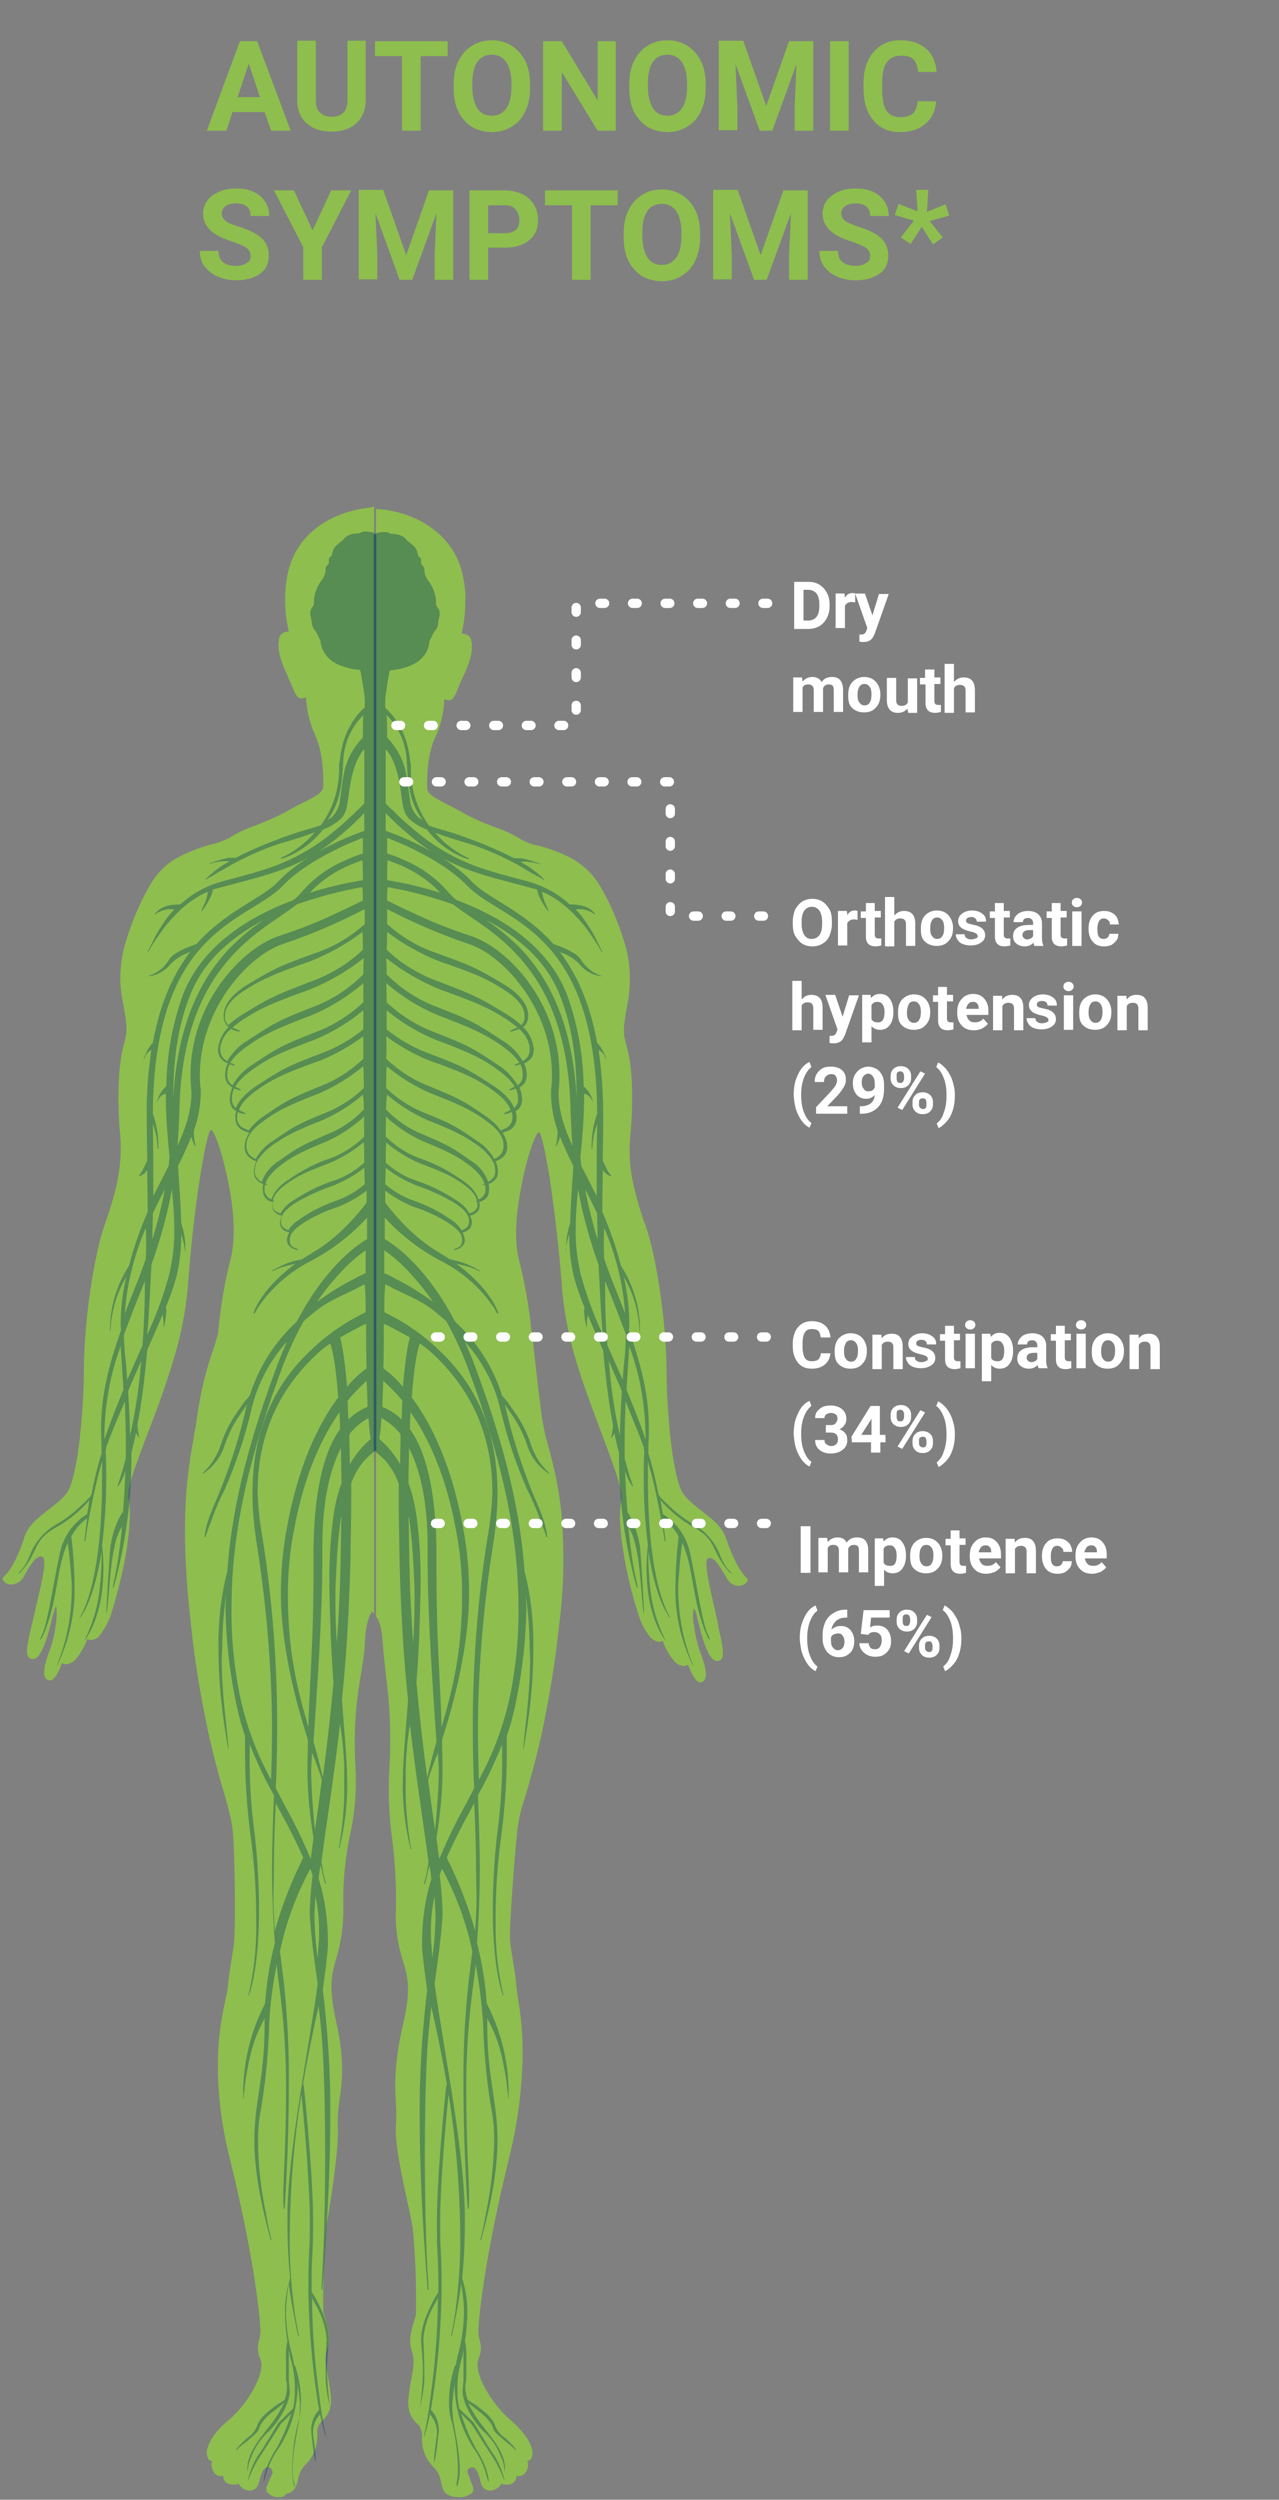 <svg xmlns="http://www.w3.org/2000/svg" xmlns:xlink="http://www.w3.org/1999/xlink" version="1.1" id="Layer_1" x="0px" y="0px" viewBox="0 0 274.6 536.3" style="enable-background:new 0 0 274.6 536.3;" xml:space="preserve">
<rect x="0" y="0" width="274.6" height="536.3" fill="#808080" stroke="none"/>
<style type="text/css">
	.st0{enable-background:new    ;}
	.st1{fill:#8EBE4E;}
	.st2{fill:#FFFFFF;}
	.st3{opacity:0.392;fill:#03415C;enable-background:new    ;}
	.st4{fill:none;stroke:#FFFFFF;stroke-width:2;stroke-linecap:round;stroke-dasharray:1,6;}
</style>
<g id="Group_2727" transform="translate(-30.491 -4799.563)">
	<g class="st0">
		<path class="st1" d="M87.3,4823.6h-6.9l-1.3,4h-4.2l7.1-19.2h3.7l7.2,19.2h-4.2L87.3,4823.6z M81.5,4820.4h4.8l-2.4-7.2    L81.5,4820.4z"/>
		<path class="st1" d="M109,4808.4v12.6c0,2.1-0.7,3.8-2,5c-1.3,1.2-3.1,1.8-5.4,1.8c-2.2,0-4-0.6-5.3-1.8c-1.3-1.2-2-2.8-2-4.9    v-12.8h4v12.7c0,1.3,0.3,2.2,0.9,2.7c0.6,0.6,1.4,0.9,2.5,0.9c2.2,0,3.4-1.2,3.4-3.5v-12.8H109z"/>
		<path class="st1" d="M126.7,4811.6h-5.9v16h-4v-16H111v-3.2h15.6V4811.6z"/>
		<path class="st1" d="M144.3,4818.4c0,1.9-0.3,3.5-1,5s-1.6,2.5-2.9,3.3c-1.2,0.8-2.7,1.2-4.3,1.2c-1.6,0-3-0.4-4.3-1.1    c-1.2-0.8-2.2-1.9-2.9-3.3c-0.7-1.4-1-3.1-1-4.9v-0.9c0-1.9,0.3-3.6,1-5c0.7-1.4,1.6-2.5,2.9-3.3c1.2-0.8,2.7-1.2,4.3-1.2    s3,0.4,4.3,1.2c1.2,0.8,2.2,1.9,2.9,3.3c0.7,1.4,1,3.1,1,5V4818.4z M140.3,4817.5c0-2-0.4-3.5-1.1-4.6c-0.7-1-1.7-1.6-3.1-1.6    c-1.3,0-2.4,0.5-3.1,1.5c-0.7,1-1.1,2.5-1.1,4.5v0.9c0,2,0.4,3.5,1.1,4.6c0.7,1.1,1.8,1.6,3.1,1.6c1.3,0,2.3-0.5,3.1-1.6    c0.7-1,1.1-2.6,1.1-4.6V4817.5z"/>
		<path class="st1" d="M162.8,4827.6h-4l-7.7-12.6v12.6h-4v-19.2h4l7.7,12.7v-12.7h3.9V4827.6z"/>
		<path class="st1" d="M182,4818.4c0,1.9-0.3,3.5-1,5s-1.6,2.5-2.9,3.3c-1.2,0.8-2.7,1.2-4.3,1.2c-1.6,0-3-0.4-4.3-1.1    c-1.2-0.8-2.2-1.9-2.9-3.3c-0.7-1.4-1-3.1-1-4.9v-0.9c0-1.9,0.3-3.6,1-5c0.7-1.4,1.6-2.5,2.9-3.3c1.2-0.8,2.7-1.2,4.3-1.2    s3,0.4,4.3,1.2c1.2,0.8,2.2,1.9,2.9,3.3c0.7,1.4,1,3.1,1,5V4818.4z M178,4817.5c0-2-0.4-3.5-1.1-4.6c-0.7-1-1.7-1.6-3.1-1.6    c-1.3,0-2.4,0.5-3.1,1.5c-0.7,1-1.1,2.5-1.1,4.5v0.9c0,2,0.4,3.5,1.1,4.6c0.7,1.1,1.8,1.6,3.1,1.6c1.3,0,2.3-0.5,3.1-1.6    c0.7-1,1.1-2.6,1.1-4.6V4817.5z"/>
		<path class="st1" d="M190.1,4808.4l4.9,13.9l4.9-13.9h5.2v19.2h-4v-5.2l0.4-9.1l-5.2,14.3h-2.7l-5.2-14.3l0.4,9v5.2h-4v-19.2    H190.1z"/>
		<path class="st1" d="M212.7,4827.6h-4v-19.2h4V4827.6z"/>
		<path class="st1" d="M231.5,4821.2c-0.2,2.1-0.9,3.7-2.3,4.9c-1.4,1.2-3.2,1.8-5.4,1.8c-2.5,0-4.4-0.8-5.8-2.5    c-1.4-1.7-2.1-3.9-2.1-6.8v-1.2c0-1.8,0.3-3.5,1-4.9c0.7-1.4,1.6-2.5,2.8-3.2c1.2-0.8,2.6-1.1,4.2-1.1c2.2,0,4,0.6,5.4,1.8    c1.4,1.2,2.1,2.9,2.3,5h-4c-0.1-1.2-0.4-2.1-1-2.7c-0.6-0.6-1.5-0.8-2.7-0.8c-1.3,0-2.3,0.5-3,1.4c-0.7,0.9-1,2.4-1,4.4v1.5    c0,2.1,0.3,3.6,0.9,4.5s1.6,1.4,3,1.4c1.2,0,2.1-0.3,2.7-0.8c0.6-0.6,0.9-1.4,1-2.6H231.5z"/>
	</g>
	<g class="st0">
		<path class="st1" d="M84.3,4854.5c0-0.7-0.3-1.3-0.8-1.7c-0.5-0.4-1.5-0.8-2.8-1.3c-1.4-0.4-2.5-0.9-3.3-1.3    c-2.2-1.2-3.3-2.8-3.3-4.8c0-1,0.3-2,0.9-2.8c0.6-0.8,1.4-1.4,2.5-1.9c1.1-0.5,2.3-0.7,3.7-0.7c1.4,0,2.6,0.2,3.7,0.7    c1.1,0.5,1.9,1.2,2.5,2.1c0.6,0.9,0.9,1.9,0.9,3.1h-4c0-0.9-0.3-1.6-0.8-2c-0.6-0.5-1.3-0.7-2.3-0.7c-1,0-1.7,0.2-2.3,0.6    c-0.5,0.4-0.8,0.9-0.8,1.6c0,0.6,0.3,1.1,0.9,1.6s1.6,0.8,2.8,1.2c2.2,0.7,3.9,1.5,4.9,2.5s1.5,2.2,1.5,3.7c0,1.7-0.6,3-1.9,3.9    c-1.3,0.9-2.9,1.4-5.1,1.4c-1.5,0-2.8-0.3-4-0.8c-1.2-0.5-2.1-1.3-2.8-2.2s-1-2-1-3.3h4c0,2.1,1.3,3.2,3.8,3.2    c0.9,0,1.7-0.2,2.2-0.6C84.1,4855.7,84.3,4855.2,84.3,4854.5z"/>
		<path class="st1" d="M97.6,4849l4-8.6h4.3l-6.3,12.2v7h-4v-7l-6.3-12.2h4.3L97.6,4849z"/>
		<path class="st1" d="M112.8,4840.4l4.9,13.9l4.9-13.9h5.2v19.2h-4v-5.2l0.4-9.1l-5.2,14.3h-2.7l-5.2-14.3l0.4,9v5.2h-4v-19.2    H112.8z"/>
		<path class="st1" d="M135.3,4852.8v6.8h-4v-19.2h7.5c1.4,0,2.7,0.3,3.8,0.8c1.1,0.5,1.9,1.3,2.5,2.2c0.6,1,0.9,2.1,0.9,3.3    c0,1.9-0.6,3.4-1.9,4.4c-1.3,1.1-3.1,1.6-5.3,1.6H135.3z M135.3,4849.6h3.5c1,0,1.8-0.2,2.4-0.7s0.8-1.2,0.8-2.1    c0-0.9-0.3-1.7-0.8-2.3s-1.3-0.9-2.3-0.9h-3.6V4849.6z"/>
		<path class="st1" d="M163.2,4843.6h-5.9v16h-4v-16h-5.8v-3.2h15.6V4843.6z"/>
		<path class="st1" d="M180.8,4850.4c0,1.9-0.3,3.5-1,5s-1.6,2.5-2.9,3.3c-1.2,0.8-2.7,1.2-4.3,1.2c-1.6,0-3-0.4-4.3-1.1    c-1.2-0.8-2.2-1.9-2.9-3.3c-0.7-1.4-1-3.1-1-4.9v-0.9c0-1.9,0.3-3.6,1-5c0.7-1.4,1.6-2.5,2.9-3.3c1.2-0.8,2.7-1.2,4.3-1.2    s3,0.4,4.3,1.2c1.2,0.8,2.2,1.9,2.9,3.3c0.7,1.4,1,3.1,1,5V4850.4z M176.8,4849.5c0-2-0.4-3.5-1.1-4.6c-0.7-1-1.7-1.6-3.1-1.6    c-1.3,0-2.4,0.5-3.1,1.5c-0.7,1-1.1,2.5-1.1,4.5v0.9c0,2,0.4,3.5,1.1,4.6c0.7,1.1,1.8,1.6,3.1,1.6c1.3,0,2.3-0.5,3.1-1.6    c0.7-1,1.1-2.6,1.1-4.6V4849.5z"/>
		<path class="st1" d="M188.9,4840.4l4.9,13.9l4.9-13.9h5.2v19.2h-4v-5.2l0.4-9.1l-5.2,14.3h-2.7l-5.2-14.3l0.4,9v5.2h-4v-19.2    H188.9z"/>
		<path class="st1" d="M217.3,4854.5c0-0.7-0.3-1.3-0.8-1.7c-0.5-0.4-1.5-0.8-2.8-1.3c-1.4-0.4-2.5-0.9-3.3-1.3    c-2.2-1.2-3.3-2.8-3.3-4.8c0-1,0.3-2,0.9-2.8c0.6-0.8,1.4-1.4,2.5-1.9c1.1-0.5,2.3-0.7,3.7-0.7c1.4,0,2.6,0.2,3.7,0.7    c1.1,0.5,1.9,1.2,2.5,2.1s0.9,1.9,0.9,3.1h-4c0-0.9-0.3-1.6-0.8-2c-0.6-0.5-1.3-0.7-2.3-0.7c-1,0-1.7,0.2-2.3,0.6    c-0.5,0.4-0.8,0.9-0.8,1.6c0,0.6,0.3,1.1,0.9,1.6c0.6,0.4,1.6,0.8,2.8,1.2c2.2,0.7,3.9,1.5,4.9,2.5c1,1,1.5,2.2,1.5,3.7    c0,1.7-0.6,3-1.9,3.9c-1.3,0.9-2.9,1.4-5.1,1.4c-1.5,0-2.8-0.3-4-0.8c-1.2-0.5-2.1-1.3-2.8-2.2c-0.6-0.9-1-2-1-3.3h4    c0,2.1,1.3,3.2,3.8,3.2c0.9,0,1.7-0.2,2.2-0.6C217.1,4855.7,217.3,4855.2,217.3,4854.5z"/>
		<path class="st1" d="M226.7,4846.9l-4.1-1.2l0.8-2.4l4.1,1.6l-0.3-4.6h2.6l-0.3,4.7l4-1.6l0.8,2.4l-4.2,1.2l2.8,3.5l-2.1,1.5    l-2.4-3.8l-2.4,3.7l-2.1-1.4L226.7,4846.9z"/>
	</g>
	<g class="st0">
		<path class="st2" d="M201,4934.4v-10h3.1c0.9,0,1.7,0.2,2.3,0.6c0.7,0.4,1.2,1,1.6,1.7c0.4,0.7,0.6,1.6,0.6,2.5v0.5    c0,0.9-0.2,1.7-0.6,2.5c-0.4,0.7-0.9,1.3-1.6,1.7c-0.7,0.4-1.5,0.6-2.3,0.6H201z M203,4926.1v6.6h1c0.8,0,1.4-0.3,1.8-0.8    s0.6-1.3,0.6-2.2v-0.5c0-1-0.2-1.8-0.6-2.3c-0.4-0.5-1-0.8-1.8-0.8H203z"/>
		<path class="st2" d="M214.1,4928.8c-0.3,0-0.5-0.1-0.7-0.1c-0.7,0-1.2,0.3-1.5,0.8v4.8h-2v-7.4h1.9l0.1,0.9c0.4-0.7,0.9-1,1.6-1    c0.2,0,0.4,0,0.6,0.1L214.1,4928.8z"/>
		<path class="st2" d="M217.8,4931.6l1.4-4.6h2.1l-3,8.5l-0.2,0.4c-0.4,1-1.2,1.4-2.2,1.4c-0.3,0-0.6,0-0.9-0.1v-1.5l0.3,0    c0.4,0,0.7-0.1,0.8-0.2s0.3-0.3,0.4-0.6l0.2-0.6l-2.6-7.4h2.1L217.8,4931.6z"/>
	</g>
	<g class="st0">
		<path class="st2" d="M202.7,4945l0.1,0.8c0.5-0.6,1.2-1,2.1-1c1,0,1.6,0.4,2,1.1c0.5-0.8,1.3-1.1,2.2-1.1c0.8,0,1.4,0.2,1.8,0.7    c0.4,0.5,0.6,1.2,0.6,2.1v4.7h-2v-4.7c0-0.4-0.1-0.7-0.2-0.9c-0.2-0.2-0.5-0.3-0.9-0.3c-0.6,0-1,0.3-1.2,0.8l0,5.1h-2v-4.7    c0-0.4-0.1-0.7-0.3-0.9c-0.2-0.2-0.5-0.3-0.9-0.3c-0.6,0-1,0.2-1.2,0.7v5.2h-2v-7.4H202.7z"/>
		<path class="st2" d="M212.6,4948.6c0-0.7,0.1-1.4,0.4-2c0.3-0.6,0.7-1,1.2-1.3c0.5-0.3,1.1-0.5,1.8-0.5c1,0,1.8,0.3,2.4,0.9    c0.6,0.6,1,1.4,1.1,2.5l0,0.5c0,1.1-0.3,2-1,2.7c-0.6,0.7-1.5,1-2.5,1s-1.9-0.3-2.6-1S212.6,4949.9,212.6,4948.6L212.6,4948.6z     M214.6,4948.7c0,0.7,0.1,1.2,0.4,1.6c0.3,0.4,0.6,0.6,1.1,0.6c0.5,0,0.9-0.2,1.1-0.6c0.3-0.4,0.4-1,0.4-1.8    c0-0.7-0.1-1.2-0.4-1.6c-0.3-0.4-0.6-0.6-1.1-0.6c-0.5,0-0.9,0.2-1.1,0.6C214.7,4947.4,214.6,4947.9,214.6,4948.7z"/>
		<path class="st2" d="M225.3,4951.6c-0.5,0.6-1.2,0.9-2,0.9c-0.8,0-1.4-0.2-1.8-0.7s-0.6-1.1-0.6-2v-4.8h2v4.8    c0,0.8,0.4,1.2,1.1,1.2c0.7,0,1.1-0.2,1.4-0.7v-5.2h2v7.4h-1.9L225.3,4951.6z"/>
		<path class="st2" d="M231.1,4943.1v1.8h1.3v1.4h-1.3v3.7c0,0.3,0.1,0.5,0.2,0.6c0.1,0.1,0.3,0.2,0.6,0.2c0.2,0,0.4,0,0.6,0v1.5    c-0.4,0.1-0.8,0.2-1.2,0.2c-1.4,0-2.1-0.7-2.1-2.1v-4H228v-1.4h1.1v-1.8H231.1z"/>
		<path class="st2" d="M235.4,4945.8c0.5-0.6,1.2-0.9,2-0.9c1.6,0,2.4,0.9,2.4,2.8v4.7h-2v-4.7c0-0.4-0.1-0.7-0.3-0.9    c-0.2-0.2-0.5-0.3-0.9-0.3c-0.6,0-1,0.2-1.3,0.7v5.3h-2v-10.5h2V4945.8z"/>
	</g>
	<g class="st0">
		<path class="st2" d="M209.1,4997.7c0,1-0.2,1.8-0.5,2.6c-0.3,0.7-0.8,1.3-1.5,1.7c-0.6,0.4-1.4,0.6-2.2,0.6    c-0.8,0-1.6-0.2-2.2-0.6c-0.6-0.4-1.1-1-1.5-1.7c-0.4-0.7-0.5-1.6-0.5-2.5v-0.5c0-1,0.2-1.8,0.5-2.6c0.4-0.7,0.9-1.3,1.5-1.7    c0.6-0.4,1.4-0.6,2.2-0.6c0.8,0,1.6,0.2,2.2,0.6c0.6,0.4,1.1,1,1.5,1.7c0.4,0.7,0.5,1.6,0.5,2.6V4997.7z M207,4997.3    c0-1-0.2-1.8-0.6-2.4c-0.4-0.5-0.9-0.8-1.6-0.8c-0.7,0-1.2,0.3-1.6,0.8c-0.4,0.5-0.6,1.3-0.6,2.4v0.5c0,1,0.2,1.8,0.6,2.4    c0.4,0.6,0.9,0.8,1.6,0.8c0.7,0,1.2-0.3,1.6-0.8c0.4-0.5,0.6-1.3,0.6-2.4V4997.3z"/>
		<path class="st2" d="M214.6,4996.9c-0.3,0-0.5-0.1-0.7-0.1c-0.7,0-1.2,0.3-1.5,0.8v4.8h-2v-7.4h1.9l0.1,0.9c0.4-0.7,0.9-1,1.6-1    c0.2,0,0.4,0,0.6,0.1L214.6,4996.9z"/>
		<path class="st2" d="M218.3,4993.2v1.8h1.3v1.4h-1.3v3.7c0,0.3,0.1,0.5,0.2,0.6c0.1,0.1,0.3,0.2,0.6,0.2c0.2,0,0.4,0,0.6,0v1.5    c-0.4,0.1-0.8,0.2-1.2,0.2c-1.4,0-2.1-0.7-2.1-2.1v-4h-1.1v-1.4h1.1v-1.8H218.3z"/>
		<path class="st2" d="M222.6,4995.9c0.5-0.6,1.2-0.9,2-0.9c1.6,0,2.4,0.9,2.4,2.8v4.7h-2v-4.7c0-0.4-0.1-0.7-0.3-0.9    c-0.2-0.2-0.5-0.3-0.9-0.3c-0.6,0-1,0.2-1.3,0.7v5.3h-2V4992h2V4995.9z"/>
		<path class="st2" d="M228.2,4998.7c0-0.7,0.1-1.4,0.4-2c0.3-0.6,0.7-1,1.2-1.3c0.5-0.3,1.1-0.5,1.8-0.5c1,0,1.8,0.3,2.4,0.9    c0.6,0.6,1,1.4,1.1,2.5l0,0.5c0,1.1-0.3,2-1,2.7c-0.6,0.7-1.5,1-2.5,1s-1.9-0.3-2.6-1S228.2,5000,228.2,4998.7L228.2,4998.7z     M230.2,4998.8c0,0.7,0.1,1.2,0.4,1.6c0.3,0.4,0.6,0.6,1.1,0.6c0.5,0,0.9-0.2,1.1-0.6c0.3-0.4,0.4-1,0.4-1.8    c0-0.7-0.1-1.2-0.4-1.6c-0.3-0.4-0.6-0.6-1.1-0.6c-0.5,0-0.9,0.2-1.1,0.6C230.3,4997.5,230.2,4998,230.2,4998.8z"/>
		<path class="st2" d="M240.4,5000.4c0-0.2-0.1-0.4-0.4-0.6c-0.2-0.1-0.6-0.3-1.2-0.4c-1.8-0.4-2.6-1.1-2.6-2.2    c0-0.7,0.3-1.2,0.8-1.6c0.5-0.4,1.3-0.7,2.1-0.7c0.9,0,1.7,0.2,2.3,0.7c0.6,0.4,0.8,1,0.8,1.7h-2c0-0.3-0.1-0.5-0.3-0.7    c-0.2-0.2-0.5-0.3-0.9-0.3c-0.3,0-0.6,0.1-0.8,0.2c-0.2,0.2-0.3,0.3-0.3,0.6c0,0.2,0.1,0.4,0.3,0.5c0.2,0.1,0.6,0.2,1,0.3    c0.5,0.1,0.9,0.2,1.2,0.3c1,0.4,1.6,1,1.6,2c0,0.7-0.3,1.2-0.9,1.6c-0.6,0.4-1.3,0.6-2.2,0.6c-0.6,0-1.2-0.1-1.7-0.3    c-0.5-0.2-0.9-0.5-1.1-0.9c-0.3-0.4-0.4-0.8-0.4-1.2h1.9c0,0.4,0.1,0.6,0.4,0.8c0.2,0.2,0.6,0.3,1,0.3c0.4,0,0.7-0.1,0.9-0.2    C240.3,5000.8,240.4,5000.7,240.4,5000.4z"/>
		<path class="st2" d="M246,4993.2v1.8h1.3v1.4H246v3.7c0,0.3,0.1,0.5,0.2,0.6c0.1,0.1,0.3,0.2,0.6,0.2c0.2,0,0.4,0,0.6,0v1.5    c-0.4,0.1-0.8,0.2-1.2,0.2c-1.4,0-2.1-0.7-2.1-2.1v-4h-1.1v-1.4h1.1v-1.8H246z"/>
		<path class="st2" d="M252.6,5002.5c-0.1-0.2-0.2-0.4-0.2-0.7c-0.5,0.5-1.1,0.8-1.9,0.8c-0.7,0-1.3-0.2-1.8-0.6    c-0.5-0.4-0.7-0.9-0.7-1.6c0-0.8,0.3-1.4,0.9-1.8s1.4-0.6,2.5-0.6h0.9v-0.4c0-0.3-0.1-0.6-0.3-0.8c-0.2-0.2-0.5-0.3-0.8-0.3    c-0.3,0-0.6,0.1-0.8,0.2c-0.2,0.2-0.3,0.4-0.3,0.7h-2c0-0.4,0.1-0.8,0.4-1.2c0.3-0.4,0.6-0.7,1.1-0.9c0.5-0.2,1-0.3,1.6-0.3    c0.9,0,1.6,0.2,2.2,0.7c0.5,0.5,0.8,1.1,0.8,1.9v3.2c0,0.7,0.1,1.2,0.3,1.6v0.1H252.6z M251,5001.1c0.3,0,0.6-0.1,0.8-0.2    c0.2-0.1,0.4-0.3,0.5-0.5v-1.3h-0.7c-1,0-1.5,0.3-1.6,1l0,0.1c0,0.2,0.1,0.4,0.3,0.6C250.5,5001,250.7,5001.1,251,5001.1z"/>
		<path class="st2" d="M258.2,4993.2v1.8h1.3v1.4h-1.3v3.7c0,0.3,0.1,0.5,0.2,0.6c0.1,0.1,0.3,0.2,0.6,0.2c0.2,0,0.4,0,0.6,0v1.5    c-0.4,0.1-0.8,0.2-1.2,0.2c-1.4,0-2.1-0.7-2.1-2.1v-4h-1.1v-1.4h1.1v-1.8H258.2z"/>
		<path class="st2" d="M260.6,4993.2c0-0.3,0.1-0.5,0.3-0.7s0.5-0.3,0.8-0.3c0.3,0,0.6,0.1,0.8,0.3c0.2,0.2,0.3,0.4,0.3,0.7    c0,0.3-0.1,0.5-0.3,0.7c-0.2,0.2-0.5,0.3-0.8,0.3c-0.3,0-0.6-0.1-0.8-0.3C260.7,4993.7,260.6,4993.5,260.6,4993.2z M262.7,5002.5    h-2v-7.4h2V5002.5z"/>
		<path class="st2" d="M267.4,5001c0.4,0,0.7-0.1,0.9-0.3c0.2-0.2,0.3-0.5,0.4-0.8h1.9c0,0.5-0.1,1-0.4,1.4c-0.3,0.4-0.6,0.7-1.1,1    c-0.5,0.2-1,0.3-1.5,0.3c-1.1,0-1.9-0.3-2.5-1c-0.6-0.7-0.9-1.6-0.9-2.8v-0.1c0-1.1,0.3-2,0.9-2.7c0.6-0.7,1.4-1,2.5-1    c0.9,0,1.7,0.3,2.2,0.8c0.6,0.5,0.8,1.2,0.9,2.1h-1.9c0-0.4-0.1-0.7-0.4-0.9c-0.2-0.2-0.5-0.4-0.9-0.4c-0.5,0-0.8,0.2-1,0.5    c-0.2,0.3-0.4,0.9-0.4,1.6v0.2c0,0.8,0.1,1.3,0.3,1.6S266.9,5001,267.4,5001z"/>
	</g>
	<g class="st0">
		<path class="st2" d="M202.7,5013.9c0.5-0.6,1.2-0.9,2-0.9c1.6,0,2.4,0.9,2.4,2.8v4.7h-2v-4.7c0-0.4-0.1-0.7-0.3-0.9    c-0.2-0.2-0.5-0.3-0.9-0.3c-0.6,0-1,0.2-1.3,0.7v5.3h-2V5010h2V5013.9z"/>
		<path class="st2" d="M211.4,5017.7l1.4-4.6h2.1l-3,8.5l-0.2,0.4c-0.4,1-1.2,1.4-2.2,1.4c-0.3,0-0.6,0-0.9-0.1v-1.5l0.3,0    c0.4,0,0.7-0.1,0.8-0.2s0.3-0.3,0.4-0.6l0.2-0.6l-2.6-7.4h2.1L211.4,5017.7z"/>
		<path class="st2" d="M222.3,5016.8c0,1.1-0.3,2.1-0.8,2.7c-0.5,0.7-1.2,1-2.1,1c-0.7,0-1.4-0.3-1.8-0.8v3.5h-2v-10.2h1.8l0.1,0.7    c0.5-0.6,1.1-0.9,1.9-0.9c0.9,0,1.6,0.3,2.1,1s0.8,1.6,0.8,2.8V5016.8z M220.4,5016.7c0-0.7-0.1-1.2-0.4-1.6    c-0.2-0.4-0.6-0.6-1.1-0.6c-0.6,0-1,0.2-1.3,0.7v3c0.2,0.5,0.7,0.7,1.3,0.7C219.9,5019,220.4,5018.2,220.4,5016.7z"/>
		<path class="st2" d="M223.3,5016.7c0-0.7,0.1-1.4,0.4-2c0.3-0.6,0.7-1,1.2-1.3c0.5-0.3,1.1-0.5,1.8-0.5c1,0,1.8,0.3,2.4,0.9    c0.6,0.6,1,1.4,1.1,2.5l0,0.5c0,1.1-0.3,2-1,2.7c-0.6,0.7-1.5,1-2.5,1s-1.9-0.3-2.6-1S223.3,5018,223.3,5016.7L223.3,5016.7z     M225.2,5016.8c0,0.7,0.1,1.2,0.4,1.6c0.3,0.4,0.6,0.6,1.1,0.6c0.5,0,0.9-0.2,1.1-0.6c0.3-0.4,0.4-1,0.4-1.8    c0-0.7-0.1-1.2-0.4-1.6c-0.3-0.4-0.6-0.6-1.1-0.6c-0.5,0-0.9,0.2-1.1,0.6C225.4,5015.5,225.2,5016,225.2,5016.8z"/>
		<path class="st2" d="M233.8,5011.2v1.8h1.3v1.4h-1.3v3.7c0,0.3,0.1,0.5,0.2,0.6c0.1,0.1,0.3,0.2,0.6,0.2c0.2,0,0.4,0,0.6,0v1.5    c-0.4,0.1-0.8,0.2-1.2,0.2c-1.4,0-2.1-0.7-2.1-2.1v-4h-1.1v-1.4h1.1v-1.8H233.8z"/>
		<path class="st2" d="M239.6,5020.6c-1.1,0-2-0.3-2.6-1c-0.7-0.7-1-1.6-1-2.7v-0.2c0-0.7,0.1-1.4,0.4-2c0.3-0.6,0.7-1,1.2-1.4    c0.5-0.3,1.1-0.5,1.8-0.5c1,0,1.8,0.3,2.4,1s0.9,1.5,0.9,2.7v0.8h-4.7c0.1,0.5,0.3,0.9,0.6,1.2s0.7,0.4,1.2,0.4    c0.8,0,1.4-0.3,1.8-0.8l1,1.1c-0.3,0.4-0.7,0.7-1.2,1C240.8,5020.5,240.2,5020.6,239.6,5020.6z M239.4,5014.5    c-0.4,0-0.7,0.1-1,0.4c-0.2,0.3-0.4,0.6-0.5,1.1h2.7v-0.2c0-0.4-0.1-0.8-0.4-1C240.1,5014.6,239.8,5014.5,239.4,5014.5z"/>
		<path class="st2" d="M245.6,5013.1l0.1,0.9c0.5-0.7,1.2-1,2.1-1c0.8,0,1.4,0.2,1.8,0.7s0.6,1.1,0.6,2.1v4.8h-2v-4.7    c0-0.4-0.1-0.7-0.3-0.9c-0.2-0.2-0.5-0.3-0.9-0.3c-0.6,0-1,0.2-1.3,0.7v5.2h-2v-7.4H245.6z"/>
		<path class="st2" d="M255.6,5018.4c0-0.2-0.1-0.4-0.4-0.6c-0.2-0.1-0.6-0.3-1.2-0.4c-1.8-0.4-2.6-1.1-2.6-2.2    c0-0.7,0.3-1.2,0.8-1.6c0.5-0.4,1.3-0.7,2.1-0.7c0.9,0,1.7,0.2,2.3,0.7c0.6,0.4,0.8,1,0.8,1.7h-2c0-0.3-0.1-0.5-0.3-0.7    c-0.2-0.2-0.5-0.3-0.9-0.3c-0.3,0-0.6,0.1-0.8,0.2c-0.2,0.2-0.3,0.3-0.3,0.6c0,0.2,0.1,0.4,0.3,0.5c0.2,0.1,0.6,0.2,1,0.3    c0.5,0.1,0.9,0.2,1.2,0.3c1,0.4,1.6,1,1.6,2c0,0.7-0.3,1.2-0.9,1.6c-0.6,0.4-1.3,0.6-2.2,0.6c-0.6,0-1.2-0.1-1.7-0.3    c-0.5-0.2-0.9-0.5-1.1-0.9c-0.3-0.4-0.4-0.8-0.4-1.2h1.9c0,0.4,0.1,0.6,0.4,0.8c0.2,0.2,0.6,0.3,1,0.3c0.4,0,0.7-0.1,0.9-0.2    C255.5,5018.8,255.6,5018.7,255.6,5018.4z"/>
		<path class="st2" d="M258.8,5011.2c0-0.3,0.1-0.5,0.3-0.7s0.5-0.3,0.8-0.3c0.3,0,0.6,0.1,0.8,0.3c0.2,0.2,0.3,0.4,0.3,0.7    c0,0.3-0.1,0.5-0.3,0.7c-0.2,0.2-0.5,0.3-0.8,0.3c-0.3,0-0.6-0.1-0.8-0.3C258.9,5011.7,258.8,5011.5,258.8,5011.2z M260.9,5020.5    h-2v-7.4h2V5020.5z"/>
		<path class="st2" d="M262.2,5016.7c0-0.7,0.1-1.4,0.4-2c0.3-0.6,0.7-1,1.2-1.3c0.5-0.3,1.1-0.5,1.8-0.5c1,0,1.8,0.3,2.4,0.9    c0.6,0.6,1,1.4,1.1,2.5l0,0.5c0,1.1-0.3,2-1,2.7c-0.6,0.7-1.5,1-2.5,1s-1.9-0.3-2.6-1S262.2,5018,262.2,5016.7L262.2,5016.7z     M264.2,5016.8c0,0.7,0.1,1.2,0.4,1.6c0.3,0.4,0.6,0.6,1.1,0.6c0.5,0,0.9-0.2,1.1-0.6c0.3-0.4,0.4-1,0.4-1.8    c0-0.7-0.1-1.2-0.4-1.6c-0.3-0.4-0.6-0.6-1.1-0.6c-0.5,0-0.9,0.2-1.1,0.6C264.3,5015.5,264.2,5016,264.2,5016.8z"/>
		<path class="st2" d="M272.3,5013.1l0.1,0.9c0.5-0.7,1.2-1,2.1-1c0.8,0,1.4,0.2,1.8,0.7s0.6,1.1,0.6,2.1v4.8h-2v-4.7    c0-0.4-0.1-0.7-0.3-0.9c-0.2-0.2-0.5-0.3-0.9-0.3c-0.6,0-1,0.2-1.3,0.7v5.2h-2v-7.4H272.3z"/>
	</g>
	<g class="st0">
		<path class="st2" d="M200.9,5034.4c0-1,0.1-2,0.4-3c0.3-0.9,0.7-1.8,1.2-2.5c0.5-0.7,1.1-1.2,1.8-1.5l0.4,1.1    c-0.7,0.5-1.2,1.3-1.6,2.3c-0.4,1-0.6,2.2-0.6,3.6v0.2c0,1.4,0.2,2.6,0.6,3.6s0.9,1.8,1.6,2.3l-0.4,1c-0.6-0.3-1.2-0.8-1.7-1.5    c-0.5-0.7-0.9-1.5-1.2-2.4c-0.3-0.9-0.4-1.9-0.5-2.9V5034.4z"/>
		<path class="st2" d="M212.5,5038.5h-6.8v-1.4l3.2-3.4c0.4-0.5,0.8-0.9,1-1.3s0.3-0.7,0.3-1c0-0.4-0.1-0.8-0.3-1    c-0.2-0.3-0.5-0.4-1-0.4c-0.4,0-0.8,0.2-1.1,0.5c-0.3,0.3-0.4,0.7-0.4,1.2h-2c0-0.6,0.1-1.2,0.4-1.7c0.3-0.5,0.7-0.9,1.2-1.2    c0.5-0.3,1.1-0.4,1.8-0.4c1,0,1.8,0.2,2.4,0.7s0.9,1.2,0.9,2.1c0,0.5-0.1,1-0.4,1.5c-0.3,0.5-0.7,1.1-1.3,1.8l-2.3,2.4h4.3V5038.5    z"/>
		<path class="st2" d="M218.3,5034.5c-0.5,0.5-1.1,0.8-1.8,0.8c-0.9,0-1.6-0.3-2.1-0.9c-0.5-0.6-0.8-1.4-0.8-2.4    c0-0.7,0.1-1.2,0.4-1.8c0.3-0.5,0.7-1,1.2-1.3c0.5-0.3,1.1-0.5,1.7-0.5c0.7,0,1.2,0.2,1.8,0.5c0.5,0.3,0.9,0.8,1.2,1.4    c0.3,0.6,0.4,1.3,0.4,2.1v0.7c0,1.7-0.4,3-1.2,3.9c-0.8,0.9-2,1.5-3.5,1.5l-0.5,0v-1.6l0.4,0    C217.2,5036.8,218.2,5036,218.3,5034.5z M217,5033.7c0.3,0,0.6-0.1,0.8-0.2c0.2-0.2,0.4-0.4,0.5-0.6v-0.8c0-0.7-0.1-1.2-0.4-1.6    c-0.3-0.4-0.6-0.6-1-0.6c-0.4,0-0.7,0.2-1,0.5c-0.3,0.4-0.4,0.8-0.4,1.4c0,0.5,0.1,1,0.4,1.3    C216.2,5033.6,216.5,5033.7,217,5033.7z"/>
		<path class="st2" d="M221.7,5030.4c0-0.6,0.2-1.1,0.6-1.5c0.4-0.4,0.9-0.6,1.6-0.6c0.7,0,1.2,0.2,1.6,0.6c0.4,0.4,0.6,0.9,0.6,1.5    v0.5c0,0.6-0.2,1.1-0.6,1.5s-0.9,0.6-1.6,0.6c-0.6,0-1.2-0.2-1.6-0.6c-0.4-0.4-0.6-0.9-0.6-1.5V5030.4z M223,5031    c0,0.3,0.1,0.5,0.2,0.7c0.2,0.2,0.4,0.2,0.6,0.2c0.3,0,0.5-0.1,0.6-0.3s0.2-0.4,0.2-0.7v-0.5c0-0.3-0.1-0.5-0.2-0.7    s-0.4-0.3-0.6-0.3c-0.3,0-0.5,0.1-0.6,0.2c-0.2,0.2-0.2,0.4-0.2,0.7V5031z M224.2,5037.7l-1-0.5l4.9-7.8l1,0.5L224.2,5037.7z     M226.4,5036c0-0.6,0.2-1.1,0.6-1.5c0.4-0.4,0.9-0.6,1.6-0.6c0.6,0,1.2,0.2,1.6,0.6c0.4,0.4,0.6,0.9,0.6,1.5v0.5    c0,0.6-0.2,1.1-0.6,1.5c-0.4,0.4-0.9,0.6-1.6,0.6c-0.7,0-1.2-0.2-1.6-0.6s-0.6-0.9-0.6-1.5V5036z M227.8,5036.6    c0,0.3,0.1,0.5,0.2,0.6s0.4,0.3,0.6,0.3c0.6,0,0.8-0.3,0.8-0.9v-0.5c0-0.3-0.1-0.5-0.2-0.7c-0.2-0.2-0.4-0.2-0.6-0.2    c-0.3,0-0.5,0.1-0.6,0.2c-0.2,0.2-0.2,0.4-0.2,0.7V5036.6z"/>
		<path class="st2" d="M235.5,5034.6c0,1-0.1,2-0.4,3c-0.3,1-0.7,1.8-1.3,2.5c-0.6,0.7-1.2,1.2-1.8,1.5l-0.4-1    c0.6-0.5,1.2-1.2,1.5-2.3c0.4-1,0.6-2.2,0.6-3.5v-0.4c0-1.4-0.2-2.6-0.6-3.6c-0.4-1-0.9-1.8-1.6-2.3l0.4-1    c0.6,0.3,1.2,0.8,1.8,1.5c0.5,0.7,1,1.5,1.3,2.5c0.3,0.9,0.5,1.9,0.5,2.9V5034.6z"/>
	</g>
	<g class="st0">
		<path class="st2" d="M208.8,5089.8c-0.1,1.1-0.5,1.9-1.2,2.5c-0.7,0.6-1.7,0.9-2.8,0.9c-1.3,0-2.3-0.4-3-1.3    c-0.7-0.9-1.1-2-1.1-3.5v-0.6c0-1,0.2-1.8,0.5-2.5c0.3-0.7,0.8-1.3,1.4-1.7c0.6-0.4,1.4-0.6,2.2-0.6c1.1,0,2.1,0.3,2.8,0.9    c0.7,0.6,1.1,1.5,1.2,2.6h-2.1c-0.1-0.6-0.2-1.1-0.5-1.4c-0.3-0.3-0.8-0.4-1.4-0.4c-0.7,0-1.2,0.2-1.5,0.7    c-0.3,0.5-0.5,1.2-0.5,2.3v0.8c0,1.1,0.2,1.9,0.5,2.4c0.3,0.5,0.8,0.7,1.5,0.7c0.6,0,1.1-0.1,1.4-0.4c0.3-0.3,0.5-0.7,0.5-1.3    H208.8z"/>
		<path class="st2" d="M209.7,5089.4c0-0.7,0.1-1.4,0.4-2c0.3-0.6,0.7-1,1.2-1.3c0.5-0.3,1.1-0.5,1.8-0.5c1,0,1.8,0.3,2.4,0.9    c0.6,0.6,1,1.4,1.1,2.5l0,0.5c0,1.1-0.3,2-1,2.7c-0.6,0.7-1.5,1-2.5,1s-1.9-0.3-2.6-1S209.7,5090.6,209.7,5089.4L209.7,5089.4z     M211.7,5089.5c0,0.7,0.1,1.2,0.4,1.6c0.3,0.4,0.6,0.6,1.1,0.6c0.5,0,0.9-0.2,1.1-0.6c0.3-0.4,0.4-1,0.4-1.8    c0-0.7-0.1-1.2-0.4-1.6c-0.3-0.4-0.6-0.6-1.1-0.6c-0.5,0-0.9,0.2-1.1,0.6C211.8,5088.2,211.7,5088.7,211.7,5089.5z"/>
		<path class="st2" d="M219.7,5085.8l0.1,0.9c0.5-0.7,1.2-1,2.1-1c0.8,0,1.4,0.2,1.8,0.7s0.6,1.1,0.6,2.1v4.8h-2v-4.7    c0-0.4-0.1-0.7-0.3-0.9c-0.2-0.2-0.5-0.3-0.9-0.3c-0.6,0-1,0.2-1.3,0.7v5.2h-2v-7.4H219.7z"/>
		<path class="st2" d="M229.7,5091.1c0-0.2-0.1-0.4-0.4-0.6c-0.2-0.1-0.6-0.3-1.2-0.4c-1.8-0.4-2.6-1.1-2.6-2.2    c0-0.7,0.3-1.2,0.8-1.6c0.5-0.4,1.3-0.7,2.1-0.7c0.9,0,1.7,0.2,2.3,0.7c0.6,0.4,0.8,1,0.8,1.7h-2c0-0.3-0.1-0.5-0.3-0.7    c-0.2-0.2-0.5-0.3-0.9-0.3c-0.3,0-0.6,0.1-0.8,0.2c-0.2,0.2-0.3,0.3-0.3,0.6c0,0.2,0.1,0.4,0.3,0.5c0.2,0.1,0.6,0.2,1,0.3    c0.5,0.1,0.9,0.2,1.2,0.3c1,0.4,1.6,1,1.6,2c0,0.7-0.3,1.2-0.9,1.6c-0.6,0.4-1.3,0.6-2.2,0.6c-0.6,0-1.2-0.1-1.7-0.3    c-0.5-0.2-0.9-0.5-1.1-0.9c-0.3-0.4-0.4-0.8-0.4-1.2h1.9c0,0.4,0.1,0.6,0.4,0.8c0.2,0.2,0.6,0.3,1,0.3c0.4,0,0.7-0.1,0.9-0.2    C229.6,5091.5,229.7,5091.3,229.7,5091.1z"/>
		<path class="st2" d="M235.3,5083.9v1.8h1.3v1.4h-1.3v3.7c0,0.3,0.1,0.5,0.2,0.6c0.1,0.1,0.3,0.2,0.6,0.2c0.2,0,0.4,0,0.6,0v1.5    c-0.4,0.1-0.8,0.2-1.2,0.2c-1.4,0-2.1-0.7-2.1-2.1v-4h-1.1v-1.4h1.1v-1.8H235.3z"/>
		<path class="st2" d="M237.7,5083.8c0-0.3,0.1-0.5,0.3-0.7s0.5-0.3,0.8-0.3c0.3,0,0.6,0.1,0.8,0.3c0.2,0.2,0.3,0.4,0.3,0.7    c0,0.3-0.1,0.5-0.3,0.7c-0.2,0.2-0.5,0.3-0.8,0.3c-0.3,0-0.6-0.1-0.8-0.3C237.8,5084.4,237.7,5084.1,237.7,5083.8z M239.8,5093.1    h-2v-7.4h2V5093.1z"/>
		<path class="st2" d="M248,5089.5c0,1.1-0.3,2.1-0.8,2.7c-0.5,0.7-1.2,1-2.1,1c-0.7,0-1.4-0.3-1.8-0.8v3.5h-2v-10.2h1.8l0.1,0.7    c0.5-0.6,1.1-0.9,1.9-0.9c0.9,0,1.6,0.3,2.1,1s0.8,1.6,0.8,2.8V5089.5z M246.1,5089.4c0-0.7-0.1-1.2-0.4-1.6    c-0.2-0.4-0.6-0.6-1.1-0.6c-0.6,0-1,0.2-1.3,0.7v3c0.2,0.5,0.7,0.7,1.3,0.7C245.6,5091.7,246.1,5090.9,246.1,5089.4z"/>
		<path class="st2" d="M253.5,5093.1c-0.1-0.2-0.2-0.4-0.2-0.7c-0.5,0.5-1.1,0.8-1.9,0.8c-0.7,0-1.3-0.2-1.8-0.6    c-0.5-0.4-0.7-0.9-0.7-1.6c0-0.8,0.3-1.4,0.9-1.8s1.4-0.6,2.5-0.6h0.9v-0.4c0-0.3-0.1-0.6-0.3-0.8c-0.2-0.2-0.5-0.3-0.8-0.3    c-0.3,0-0.6,0.1-0.8,0.2c-0.2,0.2-0.3,0.4-0.3,0.7h-2c0-0.4,0.1-0.8,0.4-1.2c0.3-0.4,0.6-0.7,1.1-0.9c0.5-0.2,1-0.3,1.6-0.3    c0.9,0,1.6,0.2,2.2,0.7c0.5,0.5,0.8,1.1,0.8,1.9v3.2c0,0.7,0.1,1.2,0.3,1.6v0.1H253.5z M251.9,5091.8c0.3,0,0.6-0.1,0.8-0.2    c0.2-0.1,0.4-0.3,0.5-0.5v-1.3h-0.7c-1,0-1.5,0.3-1.6,1l0,0.1c0,0.2,0.1,0.4,0.3,0.6C251.4,5091.7,251.6,5091.8,251.9,5091.8z"/>
		<path class="st2" d="M259.1,5083.9v1.8h1.3v1.4h-1.3v3.7c0,0.3,0.1,0.5,0.2,0.6c0.1,0.1,0.3,0.2,0.6,0.2c0.2,0,0.4,0,0.6,0v1.5    c-0.4,0.1-0.8,0.2-1.2,0.2c-1.4,0-2.1-0.7-2.1-2.1v-4h-1.1v-1.4h1.1v-1.8H259.1z"/>
		<path class="st2" d="M261.5,5083.8c0-0.3,0.1-0.5,0.3-0.7s0.5-0.3,0.8-0.3c0.3,0,0.6,0.1,0.8,0.3c0.2,0.2,0.3,0.4,0.3,0.7    c0,0.3-0.1,0.5-0.3,0.7c-0.2,0.2-0.5,0.3-0.8,0.3c-0.3,0-0.6-0.1-0.8-0.3C261.6,5084.4,261.5,5084.1,261.5,5083.8z M263.6,5093.1    h-2v-7.4h2V5093.1z"/>
		<path class="st2" d="M264.9,5089.4c0-0.7,0.1-1.4,0.4-2c0.3-0.6,0.7-1,1.2-1.3c0.5-0.3,1.1-0.5,1.8-0.5c1,0,1.8,0.3,2.4,0.9    c0.6,0.6,1,1.4,1.1,2.5l0,0.5c0,1.1-0.3,2-1,2.7c-0.6,0.7-1.5,1-2.5,1s-1.9-0.3-2.6-1S264.9,5090.6,264.9,5089.4L264.9,5089.4z     M266.9,5089.5c0,0.7,0.1,1.2,0.4,1.6c0.3,0.4,0.6,0.6,1.1,0.6c0.5,0,0.9-0.2,1.1-0.6c0.3-0.4,0.4-1,0.4-1.8    c0-0.7-0.1-1.2-0.4-1.6c-0.3-0.4-0.6-0.6-1.1-0.6c-0.5,0-0.9,0.2-1.1,0.6C267,5088.2,266.9,5088.7,266.9,5089.5z"/>
		<path class="st2" d="M274.9,5085.8l0.1,0.9c0.5-0.7,1.2-1,2.1-1c0.8,0,1.4,0.2,1.8,0.7s0.6,1.1,0.6,2.1v4.8h-2v-4.7    c0-0.4-0.1-0.7-0.3-0.9c-0.2-0.2-0.5-0.3-0.9-0.3c-0.6,0-1,0.2-1.3,0.7v5.2h-2v-7.4H274.9z"/>
	</g>
	<g class="st0">
		<path class="st2" d="M200.9,5107.1c0-1,0.1-2,0.4-3c0.3-0.9,0.7-1.8,1.2-2.5c0.5-0.7,1.1-1.2,1.8-1.5l0.4,1.1    c-0.7,0.5-1.2,1.3-1.6,2.3c-0.4,1-0.6,2.2-0.6,3.6v0.2c0,1.4,0.2,2.6,0.6,3.6s0.9,1.8,1.6,2.3l-0.4,1c-0.6-0.3-1.2-0.8-1.7-1.5    c-0.5-0.7-0.9-1.5-1.2-2.4c-0.3-0.9-0.4-1.9-0.5-2.9V5107.1z"/>
		<path class="st2" d="M207.7,5105.3h1.1c0.5,0,0.9-0.1,1.1-0.4c0.2-0.3,0.4-0.6,0.4-1c0-0.4-0.1-0.7-0.4-0.9s-0.6-0.3-1-0.3    c-0.4,0-0.7,0.1-1,0.3c-0.3,0.2-0.4,0.5-0.4,0.8h-2c0-0.5,0.1-1,0.4-1.4c0.3-0.4,0.7-0.7,1.2-1c0.5-0.2,1.1-0.3,1.7-0.3    c1.1,0,1.9,0.3,2.5,0.8c0.6,0.5,0.9,1.2,0.9,2.1c0,0.5-0.1,0.9-0.4,1.3c-0.3,0.4-0.6,0.7-1.1,0.9c0.6,0.2,1,0.5,1.3,0.9    c0.3,0.4,0.4,0.9,0.4,1.4c0,0.9-0.3,1.6-1,2.1c-0.6,0.5-1.5,0.8-2.6,0.8c-1,0-1.8-0.3-2.4-0.8c-0.6-0.5-0.9-1.2-0.9-2.1h2    c0,0.4,0.1,0.7,0.4,0.9s0.6,0.4,1,0.4c0.5,0,0.8-0.1,1.1-0.4c0.3-0.2,0.4-0.6,0.4-1c0-1-0.5-1.5-1.6-1.5h-1V5105.3z"/>
		<path class="st2" d="M219.5,5107.4h1.1v1.6h-1.1v2.2h-2v-2.2h-4.1l-0.1-1.2l4.1-6.6h2V5107.4z M215.4,5107.4h2.2v-3.5l-0.1,0.2    L215.4,5107.4z"/>
		<path class="st2" d="M221.7,5103.1c0-0.6,0.2-1.1,0.6-1.5c0.4-0.4,0.9-0.6,1.6-0.6c0.7,0,1.2,0.2,1.6,0.6c0.4,0.4,0.6,0.9,0.6,1.5    v0.5c0,0.6-0.2,1.1-0.6,1.5s-0.9,0.6-1.6,0.6c-0.6,0-1.2-0.2-1.6-0.6c-0.4-0.4-0.6-0.9-0.6-1.5V5103.1z M223,5103.6    c0,0.3,0.1,0.5,0.2,0.7c0.2,0.2,0.4,0.2,0.6,0.2c0.3,0,0.5-0.1,0.6-0.3s0.2-0.4,0.2-0.7v-0.5c0-0.3-0.1-0.5-0.2-0.7    s-0.4-0.3-0.6-0.3c-0.3,0-0.5,0.1-0.6,0.2c-0.2,0.2-0.2,0.4-0.2,0.7V5103.6z M224.2,5110.4l-1-0.5l4.9-7.8l1,0.5L224.2,5110.4z     M226.4,5108.7c0-0.6,0.2-1.1,0.6-1.5c0.4-0.4,0.9-0.6,1.6-0.6c0.6,0,1.2,0.2,1.6,0.6c0.4,0.4,0.6,0.9,0.6,1.5v0.5    c0,0.6-0.2,1.1-0.6,1.5c-0.4,0.4-0.9,0.6-1.6,0.6c-0.7,0-1.2-0.2-1.6-0.6s-0.6-0.9-0.6-1.5V5108.7z M227.8,5109.2    c0,0.3,0.1,0.5,0.2,0.6s0.4,0.3,0.6,0.3c0.6,0,0.8-0.3,0.8-0.9v-0.5c0-0.3-0.1-0.5-0.2-0.7c-0.2-0.2-0.4-0.2-0.6-0.2    c-0.3,0-0.5,0.1-0.6,0.2c-0.2,0.2-0.2,0.4-0.2,0.7V5109.2z"/>
		<path class="st2" d="M235.5,5107.3c0,1-0.1,2-0.4,3c-0.3,1-0.7,1.8-1.3,2.5c-0.6,0.7-1.2,1.2-1.8,1.5l-0.4-1    c0.6-0.5,1.2-1.2,1.5-2.3c0.4-1,0.6-2.2,0.6-3.5v-0.4c0-1.4-0.2-2.6-0.6-3.6c-0.4-1-0.9-1.8-1.6-2.3l0.4-1    c0.6,0.3,1.2,0.8,1.8,1.5c0.5,0.7,1,1.5,1.3,2.5c0.3,0.9,0.5,1.9,0.5,2.9V5107.3z"/>
	</g>
	<g class="st0">
		<path class="st2" d="M204.5,5137h-2.1v-10h2.1V5137z"/>
		<path class="st2" d="M208.1,5129.6l0.1,0.8c0.5-0.6,1.2-1,2.1-1c1,0,1.6,0.4,2,1.1c0.5-0.8,1.3-1.1,2.2-1.1c0.8,0,1.4,0.2,1.8,0.7    c0.4,0.5,0.6,1.2,0.6,2.1v4.7h-2v-4.7c0-0.4-0.1-0.7-0.2-0.9c-0.2-0.2-0.5-0.3-0.9-0.3c-0.6,0-1,0.3-1.2,0.8l0,5.1h-2v-4.7    c0-0.4-0.1-0.7-0.3-0.9c-0.2-0.2-0.5-0.3-0.9-0.3c-0.6,0-1,0.2-1.2,0.7v5.2h-2v-7.4H208.1z"/>
		<path class="st2" d="M225,5133.4c0,1.1-0.3,2.1-0.8,2.7c-0.5,0.7-1.2,1-2.1,1c-0.7,0-1.4-0.3-1.8-0.8v3.5h-2v-10.2h1.8l0.1,0.7    c0.5-0.6,1.1-0.9,1.9-0.9c0.9,0,1.6,0.3,2.1,1s0.8,1.6,0.8,2.8V5133.4z M223,5133.3c0-0.7-0.1-1.2-0.4-1.6    c-0.2-0.4-0.6-0.6-1.1-0.6c-0.6,0-1,0.2-1.3,0.7v3c0.2,0.5,0.7,0.7,1.3,0.7C222.6,5135.6,223,5134.8,223,5133.3z"/>
		<path class="st2" d="M225.9,5133.3c0-0.7,0.1-1.4,0.4-2c0.3-0.6,0.7-1,1.2-1.3c0.5-0.3,1.1-0.5,1.8-0.5c1,0,1.8,0.3,2.4,0.9    c0.6,0.6,1,1.4,1.1,2.5l0,0.5c0,1.1-0.3,2-1,2.7c-0.6,0.7-1.5,1-2.5,1s-1.9-0.3-2.6-1S225.9,5134.5,225.9,5133.3L225.9,5133.3z     M227.9,5133.4c0,0.7,0.1,1.2,0.4,1.6c0.3,0.4,0.6,0.6,1.1,0.6c0.5,0,0.9-0.2,1.1-0.6c0.3-0.4,0.4-1,0.4-1.8    c0-0.7-0.1-1.2-0.4-1.6c-0.3-0.4-0.6-0.6-1.1-0.6c-0.5,0-0.9,0.2-1.1,0.6C228,5132,227.9,5132.6,227.9,5133.4z"/>
		<path class="st2" d="M236.5,5127.8v1.8h1.3v1.4h-1.3v3.7c0,0.3,0.1,0.5,0.2,0.6c0.1,0.1,0.3,0.2,0.6,0.2c0.2,0,0.4,0,0.6,0v1.5    c-0.4,0.1-0.8,0.2-1.2,0.2c-1.4,0-2.1-0.7-2.1-2.1v-4h-1.1v-1.4h1.1v-1.8H236.5z"/>
		<path class="st2" d="M242.3,5137.2c-1.1,0-2-0.3-2.6-1c-0.7-0.7-1-1.6-1-2.7v-0.2c0-0.7,0.1-1.4,0.4-2c0.3-0.6,0.7-1,1.2-1.4    c0.5-0.3,1.1-0.5,1.8-0.5c1,0,1.8,0.3,2.4,1s0.9,1.5,0.9,2.7v0.8h-4.7c0.1,0.5,0.3,0.9,0.6,1.2s0.7,0.4,1.2,0.4    c0.8,0,1.4-0.3,1.8-0.8l1,1.1c-0.3,0.4-0.7,0.7-1.2,1C243.5,5137,242.9,5137.2,242.3,5137.2z M242.1,5131.1c-0.4,0-0.7,0.1-1,0.4    c-0.2,0.3-0.4,0.6-0.5,1.1h2.7v-0.2c0-0.4-0.1-0.8-0.4-1C242.8,5131.2,242.5,5131.1,242.1,5131.1z"/>
		<path class="st2" d="M248.3,5129.6l0.1,0.9c0.5-0.7,1.2-1,2.1-1c0.8,0,1.4,0.2,1.8,0.7s0.6,1.1,0.6,2.1v4.8h-2v-4.7    c0-0.4-0.1-0.7-0.3-0.9c-0.2-0.2-0.5-0.3-0.9-0.3c-0.6,0-1,0.2-1.3,0.7v5.2h-2v-7.4H248.3z"/>
		<path class="st2" d="M257.4,5135.6c0.4,0,0.7-0.1,0.9-0.3c0.2-0.2,0.3-0.5,0.4-0.8h1.9c0,0.5-0.1,1-0.4,1.4    c-0.3,0.4-0.6,0.7-1.1,1c-0.5,0.2-1,0.3-1.5,0.3c-1.1,0-1.9-0.3-2.5-1c-0.6-0.7-0.9-1.6-0.9-2.8v-0.1c0-1.1,0.3-2,0.9-2.7    c0.6-0.7,1.4-1,2.5-1c0.9,0,1.7,0.3,2.2,0.8c0.6,0.5,0.8,1.2,0.9,2.1h-1.9c0-0.4-0.1-0.7-0.4-0.9c-0.2-0.2-0.5-0.4-0.9-0.4    c-0.5,0-0.8,0.2-1,0.5c-0.2,0.3-0.4,0.9-0.4,1.6v0.2c0,0.8,0.1,1.3,0.3,1.6S256.9,5135.6,257.4,5135.6z"/>
		<path class="st2" d="M265,5137.2c-1.1,0-2-0.3-2.6-1c-0.7-0.7-1-1.6-1-2.7v-0.2c0-0.7,0.1-1.4,0.4-2c0.3-0.6,0.7-1,1.2-1.4    c0.5-0.3,1.1-0.5,1.8-0.5c1,0,1.8,0.3,2.4,1s0.9,1.5,0.9,2.7v0.8h-4.7c0.1,0.5,0.3,0.9,0.6,1.2s0.7,0.4,1.2,0.4    c0.8,0,1.4-0.3,1.8-0.8l1,1.1c-0.3,0.4-0.7,0.7-1.2,1C266.2,5137,265.6,5137.2,265,5137.2z M264.8,5131.1c-0.4,0-0.7,0.1-1,0.4    c-0.2,0.3-0.4,0.6-0.5,1.1h2.7v-0.2c0-0.4-0.1-0.8-0.4-1C265.5,5131.2,265.2,5131.1,264.8,5131.1z"/>
	</g>
	<g class="st0">
		<path class="st2" d="M202.2,5151c0-1,0.1-2,0.4-3c0.3-0.9,0.7-1.8,1.2-2.5c0.5-0.7,1.1-1.2,1.8-1.5l0.4,1.1    c-0.7,0.5-1.2,1.3-1.6,2.3c-0.4,1-0.6,2.2-0.6,3.6v0.2c0,1.4,0.2,2.6,0.6,3.6s0.9,1.8,1.6,2.3l-0.4,1c-0.6-0.3-1.2-0.8-1.7-1.5    c-0.5-0.7-0.9-1.5-1.2-2.4c-0.3-0.9-0.4-1.9-0.5-2.9V5151z"/>
		<path class="st2" d="M212.4,5145v1.6h-0.2c-0.9,0-1.6,0.2-2.2,0.7c-0.5,0.5-0.9,1.1-1,1.9c0.5-0.5,1.2-0.8,2-0.8    c0.9,0,1.6,0.3,2.1,0.9c0.5,0.6,0.8,1.4,0.8,2.4c0,0.6-0.1,1.2-0.4,1.8s-0.7,0.9-1.2,1.2s-1.1,0.4-1.7,0.4c-1,0-1.9-0.4-2.5-1.1    c-0.6-0.7-1-1.7-1-2.9v-0.7c0-1.1,0.2-2,0.6-2.9c0.4-0.8,1-1.5,1.8-1.9c0.8-0.5,1.6-0.7,2.7-0.7H212.4z M210.4,5150    c-0.3,0-0.6,0.1-0.9,0.2s-0.5,0.4-0.6,0.7v0.6c0,0.7,0.1,1.2,0.4,1.5c0.3,0.4,0.6,0.6,1.1,0.6c0.4,0,0.8-0.2,1-0.5    c0.3-0.3,0.4-0.8,0.4-1.3c0-0.5-0.1-1-0.4-1.3C211.2,5150.1,210.9,5150,210.4,5150z"/>
		<path class="st2" d="M215.3,5150.1l0.6-5.1h5.6v1.6h-4l-0.2,2.1c0.5-0.3,1-0.4,1.5-0.4c0.9,0,1.7,0.3,2.2,0.9    c0.5,0.6,0.8,1.4,0.8,2.5c0,0.6-0.1,1.2-0.4,1.7c-0.3,0.5-0.7,0.9-1.2,1.2c-0.5,0.3-1.1,0.4-1.8,0.4c-0.6,0-1.2-0.1-1.7-0.4    c-0.5-0.2-0.9-0.6-1.2-1c-0.3-0.4-0.5-0.9-0.5-1.5h2c0,0.4,0.2,0.7,0.4,1c0.2,0.2,0.6,0.3,1,0.3c0.4,0,0.8-0.2,1-0.5    c0.2-0.3,0.4-0.8,0.4-1.4c0-0.6-0.1-1-0.4-1.3c-0.3-0.3-0.7-0.5-1.2-0.5c-0.5,0-0.9,0.1-1.1,0.4l-0.2,0.2L215.3,5150.1z"/>
		<path class="st2" d="M223,5147c0-0.6,0.2-1.1,0.6-1.5c0.4-0.4,0.9-0.6,1.6-0.6c0.7,0,1.2,0.2,1.6,0.6c0.4,0.4,0.6,0.9,0.6,1.5v0.5    c0,0.6-0.2,1.1-0.6,1.5s-0.9,0.6-1.6,0.6c-0.6,0-1.2-0.2-1.6-0.6c-0.4-0.4-0.6-0.9-0.6-1.5V5147z M224.3,5147.5    c0,0.3,0.1,0.5,0.2,0.7c0.2,0.2,0.4,0.2,0.6,0.2c0.3,0,0.5-0.1,0.6-0.3s0.2-0.4,0.2-0.7v-0.5c0-0.3-0.1-0.5-0.2-0.7    s-0.4-0.3-0.6-0.3c-0.3,0-0.5,0.1-0.6,0.2c-0.2,0.2-0.2,0.4-0.2,0.7V5147.5z M225.6,5154.3l-1-0.5l4.9-7.8l1,0.5L225.6,5154.3z     M227.8,5152.6c0-0.6,0.2-1.1,0.6-1.5c0.4-0.4,0.9-0.6,1.6-0.6c0.6,0,1.2,0.2,1.6,0.6c0.4,0.4,0.6,0.9,0.6,1.5v0.5    c0,0.6-0.2,1.1-0.6,1.5c-0.4,0.4-0.9,0.6-1.6,0.6c-0.7,0-1.2-0.2-1.6-0.6s-0.6-0.9-0.6-1.5V5152.6z M229.1,5153.1    c0,0.3,0.1,0.5,0.2,0.6s0.4,0.3,0.6,0.3c0.6,0,0.8-0.3,0.8-0.9v-0.5c0-0.3-0.1-0.5-0.2-0.7c-0.2-0.2-0.4-0.2-0.6-0.2    c-0.3,0-0.5,0.1-0.6,0.2c-0.2,0.2-0.2,0.4-0.2,0.7V5153.1z"/>
		<path class="st2" d="M236.9,5151.1c0,1-0.1,2-0.4,3c-0.3,1-0.7,1.8-1.3,2.5c-0.6,0.7-1.2,1.2-1.8,1.5l-0.4-1    c0.6-0.5,1.2-1.2,1.5-2.3c0.4-1,0.6-2.2,0.6-3.5v-0.4c0-1.4-0.2-2.6-0.6-3.6c-0.4-1-0.9-1.8-1.6-2.3l0.4-1    c0.6,0.3,1.2,0.8,1.8,1.5c0.5,0.7,1,1.5,1.3,2.5c0.3,0.9,0.5,1.9,0.5,2.9V5151.1z"/>
	</g>
	<g id="Group_2726">
		<path id="Subtraction_3" class="st1" d="M90.5,5335.3c-1,0.1-1.9-0.3-2.6-1c-0.3-0.4-0.3-0.9-0.1-1.4c0.3-0.6,0.4-1.1,0.6-1.4    s0.3-0.7,0.5-1.1c0.2-0.3,0.1-0.7-0.1-1.1c-0.2-0.3-0.5-0.5-0.9-0.4c0,0-0.1,0-0.1,0c-1,0.1-1.5,2.5-1.6,2.8    c-0.2,1-0.6,2.1-2.1,2.2c0,0-0.1,0-0.1,0c-1-0.1-1.8-0.6-2.3-1.5c-0.3,0.2-0.7,0.2-1,0.2c-0.3,0-0.7,0-1-0.1    c-0.8-0.2-1.3-0.9-1.3-1.8h0c-0.1,0-0.3,0.1-0.5,0.1c-0.6,0-1.2-0.3-1.5-0.9c-0.5-0.7-0.6-1.6-0.4-2.4c-0.3,0-0.6-0.1-0.8-0.4    c-0.4-0.8-0.4-1.7-0.1-2.5c0.6-1.9,2.2-4,4.9-6.2c2-1.8,3.6-3.9,4.9-6.2c1.5-2.8,2.1-5.1,1.5-6.5c-0.6-1.2-0.7-2.7-0.3-4    c0.2-0.7,0.3-1.3,0.3-2c0-2.2-1.1-14.8-6.6-37.2c-1.8-7.1-2.7-14.5-2.5-21.8c0.1-4.1,0.7-8.1,1.6-12.1l0-0.1    c0.2-0.8,0.4-1.7,0.5-2.5c0.1-1.6,0.4-3.5,0.7-5.4c0.3-1.8,0.6-3.5,0.7-5c0.2-3.1,0.2-18.1-0.4-23.9c-0.4-2.4-1-4.8-1.7-7.1l0,0    c-1-3.4-2.2-7.5-3.5-13.4c-1.6-7.6-2.9-15.2-3.7-23c-2.6-22.8-0.7-32.9,0.6-40.3l0-0.1c0.3-1.7,0.6-3.3,0.8-4.9    c0.7-4.7,1.8-9.4,3.4-13.9l0,0c0.4-1.1,0.7-2.2,1-3.4c0-0.2,0.1-0.5,0.1-0.9v0c0.5-5.2,1.4-10.4,2.7-15.4    c0.5-2.2,1.2-7.2-0.6-16.1c-1.1-5.5-2.6-10-3.4-11c-0.1-0.1-0.2-0.2-0.3-0.2c0,0-0.1,0-0.1,0c-0.5,0.5-1.4,4.6-2.3,10.4    c-1.1,6.9-2,15.2-2.6,23.5c-0.5,5.6-1.7,11.2-3.4,16.5c-1.7,5.5-3.6,10.6-5.4,15.2l0,0c-2.4,6.4-4.4,11.4-3.9,13.5    c0.5,2.3,0.3,6-0.4,10.8c-0.7,4.4-1.8,8.8-3.1,13.1c-0.5,1.9-1.4,3.7-2.6,5.3c-0.5,0.7-1.2,1.1-2,1.1c-0.3,0-0.6-0.1-0.8-0.2    c-0.5,1.6-1.4,3.1-2.5,4.4c-0.5,0.6-1.2,0.9-2,1c-0.3,0-0.7-0.1-0.9-0.3v0c-0.1,0.4-1.3,3.8-2.6,3.8c0,0-0.1,0-0.1,0    c-0.4-0.1-0.7-0.3-0.9-0.6c-0.5-0.9-0.2-2.8,0.9-5.7c0.7-1.9,1.2-3.9,1.4-6c0.2-1.1,0.2-2.3,0.1-3.5c0,0,0,0-0.1,0    c-0.1,0-0.1,0.1-0.2,0.3c-0.1,0.4-0.3,1.1-0.6,2l0,0.1v0c-0.8,3.3-2.2,8.8-4.1,8.8c-0.4,0-0.8-0.1-1-0.4c-0.7-0.9-0.1-3.5,0.7-6.9    v0c0.2-0.7,0.4-1.6,0.6-2.5c0.2-0.8,0.3-1.5,0.5-2.2c1.2-5.1,2.2-9.4,1.2-9.9c-0.1-0.1-0.3-0.1-0.4-0.1c-1,0-2.1,1.6-3.6,4.3    c-0.5,1-1.5,1.6-2.6,1.7c-0.8,0.1-1.5-0.3-1.9-1c-0.1-0.2,0-0.5,0.2-0.7c0.6-0.5,2.6-2.6,4.4-8.4c0.8-2.6,3.1-4.3,5.4-6.1l0,0    c1.8-1.4,3.4-2.6,4.2-4.2c0.8-1.7,1.6-5.2,2.2-9.9c0.6-5.3,1-10.6,1-16c0.1-11.5,2.4-24.9,4.4-30.7c2.2-6.2,4-12.3,3.4-19.4    c-0.7-7.1-0.4-14.4,0.5-18.3c0.1-0.4,0.2-0.8,0.3-1.2c0.7-2.6,0.9-3.2-0.4-10c-0.7-4-0.4-8.1,0.8-12c1.3-4.3,3-8.4,5.3-12.3    c1.5-2.6,3.7-4.7,6.3-6c2.2-1.1,4.5-2,6.9-2.6h0c1.3-0.3,2.6-0.8,3.8-1.4c1.7-1.1,3.5-1.9,5.4-2.6c2.4-0.9,4.7-1.9,6.9-3.1    c1.4-0.8,2.6-1.4,3.6-1.9c2.6-1.3,4.2-2.1,4.2-3.5v-0.4c0-2,0-6.8-1.8-10.6c-1.1-2.5-1.8-5.3-1.9-8.1c-0.3,0.2-0.6,0.3-1,0.3    c-0.9,0-1.3-0.9-2-2.6v0c-0.2-0.5-0.6-1.3-0.9-2.1c-1.7-3.6-2.3-6-1.9-8c0.1-1,1-1.7,1.9-1.6c0.1,0,0.2,0,0.2,0v0    c-0.5-2.2-0.8-4.5-0.8-6.8c0-2.1,0.2-4.2,0.7-6.3c0.6-2.3,1.6-4.4,3-6.2c4.8-6,12-7.1,14.9-7.4v-0.1h0c0.1,0,0.3,0,0.5,0v237.5    c-0.1-0.2-0.3-0.3-0.4-0.5c-0.5,0.6-1.4,2.3-1.6,7.1c-0.1,2.2-0.5,4.5-0.9,6.9c-1.1,6.3-1.5,12.6-1.1,19    c0.3,5.1-0.1,10.2-1.2,15.1c-1,4.9-1.5,9.9-1.4,14.9c0.1,3.9-0.4,7.7-1.5,11.4l0,0c-1,3.4-1.7,6-0.1,13.3c2,8.7,1.3,13.3,0.8,17    c-0.3,1.7-0.4,3.4-0.4,5.1c0.4,4.7-1.4,15.9-2.2,20.7l0,0c-0.1,0.4-0.1,0.8-0.2,1.1c-0.6,6.1-0.8,12.3-0.7,18.5    c0.1,0.5,0.2,1,0.4,1.5c0.5,1.7,1.3,4.2,0.5,6.4c-0.7,1.9-0.4,3.3,0,5.5v0c0.2,1.2,0.5,2.7,0.7,4.6c0.3,3.2-0.7,4.3-1.7,5.4    c-0.8,0.7-1.3,1.7-1.2,2.7c0.2,2.7-0.8,5.3-2.8,7.1c-0.7,0.8-1.1,1.8-1.3,2.9c-0.4,1.5-0.7,2.7-2.6,3.1    C91.4,5335.3,91,5335.3,90.5,5335.3z"/>
		<path id="Subtraction_4" class="st1" d="M129.1,5335.3c-0.4,0-0.9,0-1.3-0.1c-2-0.4-2.3-1.6-2.6-3.1v0c-0.2-1.1-0.6-2.1-1.3-2.9    c-2-1.8-3-4.4-2.8-7.1c0-1.1-0.4-2.1-1.2-2.7c-0.9-1-2-2.2-1.7-5.4c0.2-2,0.5-3.5,0.7-4.6c0.4-2.2,0.6-3.6,0-5.5    c-0.8-2.2,0-4.7,0.5-6.4c0.2-0.5,0.3-1,0.4-1.5c0.1-6.2-0.1-12.3-0.7-18.5c-0.2-1-0.5-2.8-1-4.9l0,0c-1.2-5.6-2.9-13.2-2.6-17    c0.1-1.5,0.1-3.1,0-4.6c-0.2-3.8-0.5-8.4,1.6-17.5c1.7-7.3,0.9-9.9-0.1-13.3v0c-1.2-3.7-1.7-7.5-1.5-11.4    c0.1-4.9-0.2-9.7-0.8-14.6c-0.7-5.1-0.9-10.3-0.6-15.5c0.4-6.8,0.1-13.5-0.8-20.2c-0.2-2.1-0.5-4.2-0.6-6.2    c-0.2-3.6-0.9-5.2-1.5-6v-237.5l0,0c0.4,0,0.6,0,0.6,0v0c2.9,0.2,10.1,1.4,14.9,7.4c1.4,1.8,2.5,3.9,3,6.2c0.5,2,0.8,4.2,0.7,6.3    c0,2.3-0.3,4.6-0.8,6.8v0c0,0,0,0,0,0c0.1,0,0.1,0,0.2,0c1,0,1.8,0.7,1.9,1.6c0.4,1.9-0.2,4.4-1.9,7.9c-0.4,0.8-0.7,1.5-0.9,2.1    c-0.7,1.7-1.1,2.7-2,2.7c-0.3,0-0.7-0.1-1-0.3v0c-0.1,2.8-0.7,5.5-1.9,8.1c-1.8,3.8-1.8,8.5-1.8,10.6v0.4c0,1.3,1.6,2.1,4.2,3.5    c1.1,0.5,2.3,1.2,3.6,1.9c2.2,1.2,4.5,2.2,6.9,3.1l0,0h0c1.9,0.6,3.7,1.5,5.4,2.5c1.2,0.7,2.5,1.2,3.8,1.4    c2.4,0.6,4.7,1.5,6.9,2.6c2.6,1.4,4.8,3.5,6.3,6c2.3,3.9,4,8,5.3,12.3c1.2,3.9,1.4,8,0.8,12c-1.3,6.8-1.1,7.4-0.4,10    c0.1,0.4,0.2,0.8,0.3,1.2c1,3.9,1.2,11.3,0.5,18.3c-0.3,3.4-0.1,6.9,0.7,10.3c0.7,3.1,1.6,6.2,2.7,9.1c2,5.8,4.3,19.2,4.4,30.7    c0,5.3,0.4,10.7,1,16c0.6,4.7,1.4,8.2,2.2,9.9c0.8,1.5,2.4,2.8,4.2,4.2c2.2,1.7,4.6,3.5,5.4,6.1c0.5,1.4,2.2,6.3,4.4,8.4    c0.2,0.2,0.3,0.4,0.2,0.7c-0.4,0.6-1.1,1-1.9,1c-1.1,0-2.1-0.7-2.6-1.7c-1.5-2.6-2.6-4.3-3.6-4.3c-0.1,0-0.3,0-0.4,0.1    c-0.9,0.5,0.1,4.9,1.2,9.9c0.2,0.8,0.4,1.5,0.5,2.2c0.2,0.8,0.4,1.6,0.5,2.3l0,0.2l0,0c0.8,3.5,1.4,6,0.7,7    c-0.2,0.3-0.6,0.4-1,0.4c-1.9,0-3.3-5.5-4.1-8.8v0l0,0c-0.2-0.9-0.4-1.7-0.6-2.1c-0.1-0.2-0.1-0.3-0.2-0.3c0,0,0,0-0.1,0    c-0.2,1.2-0.2,2.3,0.1,3.5c0.2,2,0.7,4.1,1.4,6c1.1,2.9,1.4,4.8,0.9,5.7c-0.2,0.3-0.5,0.6-0.9,0.6c0,0-0.1,0-0.1,0    c-1.2,0-2.4-3.4-2.6-3.8v0c-0.3,0.2-0.6,0.3-0.9,0.3c-0.8-0.1-1.5-0.4-2-1c-1.1-1.3-2-2.8-2.5-4.4c-0.2,0.1-0.5,0.2-0.8,0.2    c-0.8-0.1-1.5-0.5-2-1.1c-1.2-1.6-2.1-3.4-2.6-5.3c-1.4-4.3-2.4-8.7-3.1-13.1c-0.8-4.7-0.9-8.4-0.4-10.8c0.4-2.1-1.5-7.1-3.9-13.5    l0,0l0,0c-1.7-4.6-3.7-9.7-5.4-15.1c-1.7-5.4-2.9-10.9-3.4-16.5c-0.6-8.3-1.6-16.6-2.6-23.5c-0.9-5.8-1.8-9.8-2.3-10.4    c0,0-0.1,0-0.1,0c-0.1,0-0.2,0.1-0.3,0.2c-0.8,1-2.4,5.7-3.4,11c-0.8,3.8-1.9,11-0.6,16.1c1.3,5.1,2.2,10.2,2.7,15.4    c0,0.4,0.1,0.7,0.1,0.9c0,0.2,0,0.4,0.1,0.6c0,0.2,0,0.3,0.1,0.5v0c0.3,2.8,1,9.2,1.9,16.1c0.3,2.2,0.8,4.4,1.4,6.5v0    c1.3,4.6,2.3,9.3,2.8,14.1c0.7,8.2,0.6,16.4-0.5,24.6c-0.8,7.7-2.1,15.4-3.7,23c-1.3,5.8-2.5,10-3.5,13.4l0,0    c-0.8,2.3-1.4,4.6-1.7,7c-0.6,5.6-1.8,20.9-1.6,23.9c0.1,1.4,0.4,3.1,0.7,4.9l0,0c0.3,1.8,0.6,3.8,0.7,5.4c0,0.5,0.2,1.2,0.3,2.2    v0c0.7,4,1,8,1,12c-0.1,7.5-1.1,15-2.9,22.2c-5.5,22.4-6.6,35.1-6.6,37.2c0,0.7,0.1,1.3,0.3,2l0,0c0.4,1.3,0.3,2.7-0.3,4    c-0.5,1.4,0,3.7,1.6,6.5c1.3,2.3,2.9,4.4,4.9,6.2c2.6,2.2,4.3,4.4,4.9,6.2c0.3,0.8,0.3,1.7-0.1,2.5c-0.2,0.3-0.5,0.4-0.8,0.4    c0.3,0.8,0.2,1.7-0.3,2.4c-0.3,0.5-0.9,0.9-1.5,0.9c-0.2,0-0.3,0-0.5-0.1c0,0.8-0.5,1.6-1.3,1.8c-0.3,0.1-0.7,0.1-1,0.1    c-0.4,0-0.7-0.1-1-0.2c-0.4,0.9-1.3,1.4-2.3,1.5c0,0-0.1,0-0.1,0c-1.5-0.1-1.9-1.2-2.1-2.2c-0.1-0.3-0.6-2.7-1.6-2.8    c0,0-0.1,0-0.1,0c-0.3,0-0.7,0.2-0.9,0.4c-0.2,0.3-0.2,0.7,0,1.1c0.2,0.3,0.3,0.6,0.4,1l0,0.1l0,0c0.2,0.4,0.3,0.8,0.6,1.5    c0.2,0.5,0.1,1-0.1,1.4C131,5335,130,5335.4,129.1,5335.3z"/>
		<path id="Intersection_7" class="st3" d="M128.5,5332.7L128.5,5332.7L128.5,5332.7L128.5,5332.7c0-0.1,0-0.3,0-0.4    c0-0.2,0.1-0.3,0.1-0.5c0.2-1,0.2-1.9,0.2-2.9c-0.1-3.7-0.6-7.3-1.6-10.8c-0.2-0.9-0.3-1.8-0.3-2.8c0-0.5,0-0.9,0-1.3    c0.1-2.4,0.5-4.8,1.3-7l0-0.2l0.1,0.4c0.2-0.9,0.3-1.8,0.6-2.8c0.7-2.6,1.1-5.3,1.2-8.1c0-0.3,0-0.5,0-0.7c0-1.8-0.2-3.6-0.5-5.4    c0-0.3-0.1-0.5-0.1-0.8c-0.3,2.7-0.8,5.5-1.4,8.4c-0.3,1.9-0.6,2.8-0.6,2.9l0,0l-0.1,0l0,0l-0.1,0c0.3-1,0.4-2,0.6-3    c0.1-0.7,0.3-1.5,0.4-2.5c0.7-5.4,1.1-10.9,1-16.4c-0.1-10-0.9-20-2.5-29.9c-0.4,3.8-1.5,15.3-1.8,25c0,1.1,0,2.2,0,3.3    c0,1.7,0,3.4,0.1,4.8c0.1,1.9,0.2,4,0.2,6.2c0,1.2,0,2.4,0,3.7c-0.2,8.3-0.9,16.5-2.3,24.7c0.3,0.3,0.6,0.7,0.8,1    c0.6,1,0.9,2.1,0.9,3.2c0,0.1,0,0.3,0,0.4c-0.1,0.9-0.2,1.9-0.4,3.5c-0.2,1.6-0.5,3-0.5,3l-0.1,0c0-0.2,0-0.4,0-0.5v-0.2    c0-0.7,0.2-2.2,0.5-4.5c0.1-0.3,0.1-0.7,0.1-1v-0.1c0-1.1-0.3-2.2-1-3.2c-0.1-0.2-0.3-0.4-0.5-0.7c-0.3,1.6-0.7,3.2-1.2,4.8    l-0.1,0c0,0,0.2-0.9,0.5-2.5c0.3-1.6,0.7-3.9,1-6.6c0.9-6.4,1.4-12.9,1.5-19.4c0-0.4,0-0.8,0-1.2c-0.3,0.6-0.7,1.3-1.2,2.2    c-1,2-1.7,4.1-1.9,6.4v0.2c0,0.1,0,0.2,0,0.3c0.1,2,0.2,4.6,0.2,7.1c0,0.4,0,0.9,0,1.3c-0.1,2-0.5,4.1-1,6.1l0,0.1l0,0l0,0l0,0v0    v0c0.4-2.5,0.6-5.1,0.7-7.7c0-2.4-0.2-4.3-0.4-6.7c0-0.2,0-0.4,0-0.5c0-4.4,3.6-9.9,3.7-10.1c0-0.9,0-1.9,0-2.8    c0-2.2-0.1-4.3-0.2-6.2c-0.1-1.5-0.1-3.1-0.1-4.9c0-1.1,0-2.1,0-3.2c0.3-11.9,2-27.1,2-27.2v-0.2l0.2,0.3c-0.9-5.3-2-10.9-3.4-17    c-0.4,3.2-0.7,6.4-0.9,9.6c-0.4,7.8-0.5,15.4-0.5,22.3c0,12.4,0.4,22.5,0.7,26.7c0.1,1.4,0.1,2.2,0.1,2.2l-0.2,0    c-1.2-15.4-1.7-27.4-1.7-36.8v0c-0.1-9.2,0.5-18.4,1.6-27.6c-0.1-0.9-1.1-7.5-1.1-10v0c0-4.7,0.6-9.3,2-13.8    c-0.1-0.9-0.2-1.9-0.4-2.9c-0.1,0.4-0.2,0.8-0.3,1.2c-0.1,0.5-0.2,0.9-0.3,1.3c-0.2,0.9-0.4,1.4-0.4,1.5l0,0l-0.2-0.1l0,0    c0.1-0.4,0.3-0.9,0.4-1.4c0-0.2,0.1-0.3,0.1-0.5c0.1-0.3,0.2-0.7,0.2-1c0.1-0.5,0.2-1.1,0.3-1.7c-1-7.8-2.6-17.5-4-29.6    c-0.5,3.1-0.8,6.3-0.9,9.4c0,1.1,0,2.1,0,3.1c-0.1,4.5,0.3,8.9,1,13.3c0.1,0.5,0.1,0.7,0.2,0.8l0,0.1v0l-0.2,0v0l0-0.1    c-1.2-5-1.8-10.2-1.6-15.4c0-3.5,0.6-9.6,1.1-16.4c-0.9-8.5-1.5-18.1-1.8-28.9c-0.1-5.5-0.2-10.4-0.2-14.8c0-1,0-1.8,0-2.7    c-0.6-1.8-1.6-3.5-2.9-5c-0.7-0.7-1.5-1.4-2.3-2.1c-0.1,0.1-0.1,0.2-0.2,0.3v-196.7c0.4-0.4,0.8-0.6,1.3-0.6    c0.4-0.1,0.7-0.1,1.1-0.1c0.3,0,0.6,0,0.9,0.2c0.2,0.1,0.4,0.2,0.6,0.2c1,0,2.4,0.3,3,1.1c0.5,0.7,2.1,1.4,2.4,2.6    c0.2,0.5,0.2,0.8,0.3,1c0,0.1,0,0.1,0.1,0.2c0.3,0.1,0.5,0.4,0.5,0.8v0.1c0,0.2,0,0.3,0,0.5c0,0.2,0.1,0.3,0.2,0.4    c0.4,0.3,0.6,0.8,0.5,1.3c0.1,0.8,0.4,1.5,0.9,2.1c0.9,1.2,1.4,2.6,1.6,4c0,0.1,0,0.2,0,0.4c0,0.1,0,0.2,0,0.3    c0,0.4,0.1,0.8,0.4,1.1c0.3,0.4,0.4,0.8,0.4,1.2c0,0.2,0,0.5-0.1,0.7c-0.4,1.7-0.1,2-0.9,3c-0.4,0.4-0.7,1.3-1.2,2.2    c-0.1,1.4-0.7,2.8-1.8,3.8c-0.5,0.5-1.1,0.9-1.7,1.2c-1.1,0.5-2.3,0.9-3.5,1.1c-0.5,0.1-1,0.1-1.5,0.2c-0.2,0.7-0.3,1.3-0.4,2    c-0.4,2.2-0.6,4.1-0.6,4.1c0,0,0,0.7,0,1.9c0.2,0.2,0.4,0.4,0.6,0.6c0.7,0.7,1.3,1.4,1.8,2.2c0.2,0.3,0.4,0.5,0.5,0.8    c0.5,0.9,1,1.8,1.3,2.7c0.1,0.3,0.2,0.5,0.3,0.8c0.3,1,0.5,2,0.7,3c0,0.3,0.1,0.6,0.1,0.8c0,0.5,0.2,1,0.2,1.5v0.4    c-0.1,4.5,1.3,8.9,3.9,12.5c1.1,0.4,2.6,0.8,4.9,1.5c4.6,1.5,9.1,3.3,13.4,5.5c0,0,0.2,0,0.4,0c0.2,0,0.4,0,0.7,0l0,0h0.5    c1.4,0.3,2.7,0.7,4,1.2l0,0v0l0,0.1h0c-1.2-0.4-2.5-0.6-3.8-0.6c-0.2,0-0.3,0.1-0.4,0.1c1.9,1,3.6,2.3,5.1,3.8l-0.1,0.1    c0,0-0.5-0.4-1.5-0.9s-2.3-1.3-3.8-2.2c-3.4-1.9-7-3.5-10.7-4.7c-3.1-0.9-5.6-1.7-7.4-2.4c0.4,0.4,0.7,0.8,1.1,1.2    c1.8,1.8,3.9,3.3,6.2,4.3l-0.1,0.2c-1.5-0.4-2.8-1.1-4.1-1.9c-1.9-1.2-3.5-2.7-4.9-4.5c-1.4-0.5-2.7-1.3-3.8-2.3    c-1.6-1.7-1.3-3.8-2.1-8c-0.8-4-1.9-5.8-2.9-6.9c0,3.3,0,7.2,0,11.6c0.4,0.5,0.9,1,1.5,1.5c2.1,2.1,4.4,4.1,6.7,5.9    c7.7,5.7,13.5,7,22.1,9.3c3.4,0.9,6.6,2.6,9.2,5h0.2c1.2,0,3.9,0.1,5.3,2.1l-0.1,0.1c0,0-0.1-0.1-0.2-0.2    c-0.2-0.1-0.4-0.3-0.7-0.4c-0.8-0.4-1.6-0.6-2.5-0.6c-0.2,0-0.5,0.1-0.7,0.1c0.6,0.6,1.2,1.3,1.7,2c1,1.4,1.9,2.8,2.7,4.4    c0.6,1.3,1.1,2.2,1.3,2.6v0l0,0l-0.1,0.1v0l0,0c0,0-0.1-0.2-0.3-0.5c-0.2-0.3-0.4-0.7-0.8-1.3c-0.9-1.4-1.8-2.8-2.9-4.1    c-2.2-2.7-5.3-5.6-8.8-7c0.1,0.9,0.3,1.7,0.7,2.5c0.4,0.9,0.7,1.6,0.7,1.6l-0.1,0.1c0,0-2.1-2.7-2.4-4.7l0,0    c-11-3-17.2-4-25.2-9.9c-2.6-2-5-4.1-7.3-6.5v3.8c1.4,0.5,3.2,1.2,5.2,2.1c4.3,2,9.6,4.9,13.3,8.8c3.3,3.5,10.4,5.9,16.7,12.5    c0.3,0.3,0.6,0.6,0.8,0.9c1,0.3,4.9,1.7,5.9,3.3c0.9,1.5,2.3,2.7,4,3.4c0.1,0,0.3,0.1,0.4,0.1l0,0.1h0c-1.9-0.2-3.6-1.2-4.8-2.7    c-1-1-2.2-1.8-3.6-2.3c-0.2-0.1-0.3-0.1-0.5-0.2c3.4,4.5,6.4,10.6,8,19.5c0.9,0.9,1.5,2.1,1.9,3.3c0.1,0.2,0.1,0.3,0.1,0.3l0,0    l-0.1,0l0,0l0,0c0-0.1,0-0.2-0.1-0.3c-0.1-0.2-0.2-0.4-0.3-0.7c-0.3-0.5-0.7-0.8-1.2-1.1c0.7,4.7,1,9.5,1,14.3v0    c0,0.6,0,1.2,0,1.8c0,2.7-0.1,5.3-0.1,7.7l0.1,0.1c0.1,0.3,0.3,0.7,0.5,1.1c0.3,0.7,0.7,1.4,1.2,2l-0.1,0.1    c-0.7-0.2-1.3-0.7-1.7-1.3c0,3.1-0.1,6.1-0.1,8.9c1.6,3.8,3,7.6,4,11.6c2.6,4,4,8.6,4.1,13.3c0,0.5,0,0.7,0,0.7h-0.1    c-0.2-4.1-1.3-8.1-3.4-11.6c0.8,3.3,1.2,6.7,1.2,10.1c0,0.4,0,0.8-0.1,1.3c2.4,6.8,4.3,13.6,4.3,20.8c0,0.7,0,1.3,0,2    c-0.1,1.3-0.1,2.5-0.1,3.7c0.9,2.8,1.6,5.8,2.2,8.9c0.1,0.1,0.2,0.2,0.3,0.4c0.4,0.4,0.9,1,1.6,1.6c1.5,1.5,3.3,2.9,5.1,4    c2.9,1.5,5.2,4.1,6.3,7.2c0.5,1.2,1.2,2.4,2.1,3.3c0.1,0.1,0.2,0.2,0.3,0.3l0,0l0,0l0,0l-0.1,0c-0.1,0-0.1-0.1-0.2-0.1    c-0.2-0.1-0.4-0.3-0.5-0.5c-0.7-0.8-1.3-1.6-1.8-2.5c-1.6-2.7-1.5-4.5-5.6-6.8c-2.7-1.5-5.1-3.5-7.1-5.8c0.2,1,0.3,2,0.5,3    c3.1,1.9,5.2,5,5.9,8.6c1.4,6.4,2.5,14.5,3.8,17.3c0.2,0.3,0.3,0.7,0.4,1v0l-0.1,0l-0.1-0.1l-0.1-0.1c-0.1-0.1-0.2-0.3-0.2-0.4    c-0.2-0.4-0.4-0.9-0.7-1.6c-0.7-1.9-1.3-3.9-1.7-5.9c-0.9-4.2-1.3-8.8-3-12.6c-0.1,0.5-0.2,1.1-0.3,2c-0.2,1.7-0.4,4.1-0.6,6.7    c0,0.5,0,0.9,0,1.4c0,0.1,0,0.2,0,0.2c0.1,5.5,1.1,10.8,3.2,15.9l-0.1,0h0v0c-2.3-4.8-3.6-10-3.7-15.4v-0.2c0-4,0.2-8,0.7-12    c-0.8-1.5-2-2.9-3.4-3.9c0.2,1.6,0.4,3.2,0.6,4.9l-0.2,0c0,0-0.1-0.7-0.3-2c-0.2-1.2-0.5-3-0.9-5c-0.6-3-1.4-6.7-2.4-10.1    c0,1.3,0,2.6,0,3.8c0,21.8,4.2,28.7,4.7,29.5l0.1,0.1l-0.1,0.1l0,0v0c-0.2-0.2-3-3.7-4.6-14.2v0.7c0,3,0.2,5.9,0.6,8.9    c0.5,3,1.4,5.9,2.7,8.7c0.2,0.5,0.4,0.8,0.4,0.8l-0.1,0l0,0l0,0c-3.3-4.8-4-11-4-15.5c0-1.6,0.1-3.3,0.3-4.9    c-0.6-4.8-0.9-9.6-0.9-14.5c0-1.6,0-3.3,0.1-5.1v0c0-0.4,0-0.7,0-1c-0.1-0.1-0.1-0.3-0.1-0.5c-1.1-3-2.5-6.3-3.9-9.8    c-0.1,3-0.2,5.8-0.2,8.5c0,1.3,0,2.5,0,3.7c0.5,2,1.1,4,1.8,6l-0.1,0.1c-0.7-1-1.2-2.1-1.6-3.3c0.1,3.2,0.3,6.1,0.5,8.7l0.1,0.2    c0.3,0.4,0.6,1,1,1.8c0.5,1.1,0.9,2.3,1.2,3.5c0.1,0.4,0.2,0.7,0.2,1.1c0.1,0.3,0.2,0.6,0.2,0.9c0.4,4.5,0.9,14.2,0.9,14.2l-0.1,0    l0,0c-0.3-1.4-0.5-5.3-0.9-9.2c-0.4-3.7-1.1-7.5-2.4-9.2c0.5,5.1,1.1,8.8,1.6,10.9c0.3,1.4,0.4,2.1,0.4,2.1l-0.1,0l0,0l-0.1,0    c-2.6-9.4-3.9-19.1-3.8-28.9c-0.3-1.2-0.7-2.7-1-4.3c-0.1,0.4-0.4,0.8-0.7,1.1l-0.1,0.1l0.1-0.2c0,0,0.1-0.4,0.2-0.9    c0.1-0.6,0.2-1.2,0.2-1.9c-0.8-4-1.5-9.2-2.1-15.9c-1.2-2.7-2.3-5.3-3.3-7.6c-0.1,0.6-0.2,1.2-0.2,1.8c0,0.3,0,0.5,0,0.8l-0.1,0    c-0.3-1.1-0.4-2.1-0.5-3.2c0-0.3,0-0.7,0.1-1c-0.9-2.2-1.7-4.4-2.3-6.7c-0.7-2.9-1-5.9-1-8.9l-0.1,0.1c-0.3,1.1-0.6,2.2-0.7,3.4    H152c0,0,0-0.2,0-0.5c0-1.9,0.3-3.7,0.9-5.5c0.1-3.9,0.4-8,0.7-12.3c-1.1-2.1-2-4.2-2.9-6.3c-0.1,0.7-0.4,1.4-0.8,2.1l-0.1,0    c0,0,0.1-0.4,0.2-0.9c0.1-0.6,0.2-1.3,0.2-1.9c0-0.3,0-0.6-0.1-0.9c-0.8-2.4-1.3-5-1.3-7.6c0-0.5,0-1,0.1-1.6    c0.1-0.8,0.1-1.6,0.1-2.3v-0.1c0-14.5-10.8-26-18.1-28.2c-5.9-2-11.7-4.5-17.3-7.4c0,1.1,0,2.1,0,3.2c3.1,2.8,6.8,5,10.8,6.3    c7.7,2.8,8.5,3.2,14.2,6.6c4.2,2.5,5.3,5,5.3,6.8c0,0.5-0.1,1-0.3,1.5c-0.2,0.4-0.5,0.7-0.8,0.9c1.3,1.2,2.1,2.9,2.3,4.7    c0,0.5-0.1,1.1-0.3,1.6c-0.4,0.7-1,1.2-1.8,1.5c0.4,0.7,0.5,1.5,0.6,2.4c0,0.5-0.1,1.1-0.3,1.5c-0.3,0.6-0.8,1-1.3,1.3    c0.4,0.7,0.5,1.5,0.6,2.4c0,0.5-0.1,1-0.3,1.5c-0.2,0.5-0.6,0.9-1.1,1.1c0.1,0.5,0.2,0.9,0.2,1.4c0,0.5-0.1,1-0.3,1.5    c-0.4,0.7-1.1,1.3-1.9,1.5c-0.3,0.1-0.5,0.2-0.8,0.3c0.6,0.9,1,2,1,3c0,0.5-0.1,1-0.3,1.4c-0.4,0.7-1,1.2-1.7,1.5    c-0.2,0.1-0.3,0.1-0.5,0.2c0.3,0.7,0.5,1.4,0.5,2.1c0,0.5-0.1,0.9-0.2,1.3c-0.3,0.6-0.9,1.1-1.6,1.4c-0.1,0-0.1,0-0.2,0.1    c0.1,0.3,0.1,0.7,0.1,1.1c0,0.4-0.1,0.9-0.2,1.3c-0.3,0.6-0.8,1.1-1.5,1.3c-0.1,0.1-0.2,0.1-0.4,0.1c0,0.2,0.1,0.4,0.1,0.6    c0,0.4-0.1,0.7-0.2,1.1c-0.3,0.5-0.8,0.9-1.3,1.1c-0.2,0.1-0.4,0.1-0.6,0.2c0.2,0.4,0.4,0.9,0.4,1.4c0,0.3-0.1,0.7-0.2,1    c-0.3,0.5-0.7,0.8-1.2,1c-0.2,0.1-0.4,0.1-0.6,0.2c0.3,0.5,0.4,1,0.5,1.6c0,0.3-0.1,0.6-0.2,0.9c-0.3,0.4-0.7,0.8-1.2,1    c-0.3,0.1-0.6,0.2-0.8,0.3l-0.1-0.2c0.2-0.2,0.7-0.3,1-0.5c0.5-0.3,0.7-0.8,0.7-1.4c0-0.1,0-0.2,0-0.3c-0.1-1.5-1.6-2.6-3.3-3.7    c-2.3-1.4-4.8-2.5-7.3-3.3c-2.1-0.9-4.1-2-5.9-3.4c0,0.8,0,1.7,0,2.5c0.1,0.1,0.1,0.1,0.1,0.2c1.8,2.4,6.1,7.5,11.5,10.6    c0.8,0.5,1.6,1,2.4,1.5c0.1,0,0.1,0,0.2,0c0.4,0.1,1,0.2,1.7,0.4c1,0.3,2,0.7,3,1.2c0.3,0.1,0.5,0.3,0.7,0.4    c0.2,0.1,0.5,0.2,0.7,0.4l0,0l0,0h0l-0.1,0.1c0,0-0.2-0.1-0.6-0.3c-0.4-0.2-0.9-0.4-1.5-0.6c-0.9-0.3-1.9-0.5-2.8-0.7    c5.2,3.8,8.1,7.9,9,10.6v0v0l-0.2,0.1l-0.2-0.3c-0.1-0.2-0.3-0.5-0.5-0.9c-0.7-1-1.4-2-2.2-2.9c-2.6-3-5.8-5.5-9.4-7.3    c-4.5-2.4-8.5-5.5-11.9-9.2c0,0.4,0,0.7,0,1.1c0,1.2,0,2.4,0,3.5c2.6,1.5,9.1,6.3,15.1,17.7c4.7,4.3,8.2,9.8,10.1,15.9l0,0    c0,0,0.1,0.1,0.2,0.2c0.1,0.2,0.3,0.4,0.6,0.7c0.5,0.6,1.1,1.5,1.8,2.5c1.5,2.1,2.7,4.4,3.5,6.8c0.5,1.7,1.4,3.4,2.5,4.8    c0.5,0.6,1,1.1,1.5,1.6l0,0l0,0l0,0v0.1l-0.1,0c-2.3-1.5-3.9-3.7-4.7-6.3c-0.8-2.4-2-4.6-3.4-6.6c-0.5-0.7-0.9-1.3-1.3-1.9    c1.4,6.3,3.4,12.6,5.8,18.6c1.6,3.9,2.9,6.3,3.3,9.8l-0.2,0c0,0-0.1-0.3-0.3-0.9c-0.2-0.6-0.5-1.4-0.9-2.4c-0.7-2-1.7-4.5-2.9-6.8    c-2.5-5.7-4.5-11.7-5.9-17.8c-1.3-5.2-3.9-10-7.5-14c0.7,1.6,1.4,3.2,2.1,5.1c5.3,14.2,9.6,28.7,10.7,44.1    c1.4,5.5,2,11.1,1.9,16.8c0,7.2-0.8,14.3-2.1,21.4l-0.1,0c0,0,0.1-0.7,0.2-1.9c0.1-1.2,0.3-2.8,0.5-4.7c0.4-3.7,0.8-8.4,0.8-12.2    c0-0.9,0-1.8-0.1-2.6l0,0c0-3.9-0.3-7.8-0.8-11.6c0,0.9,0.1,1.9,0.1,2.8c-0.1,6.5-0.8,13-2.1,19.4c-0.5,2.7-1.2,5.4-2.1,8    c0,0.2,0,0.3,0,0.5c0,0.8,0,1.9,0,3c0,6-0.4,12-1.2,18c-0.8,5.8-1.2,11.6-1.2,17.5c0,0.8,0,1.6,0,2.4c0,4.8,0.6,9.6,1.7,14.3    l-0.1,0l0,0c0,0-2.2-5.2-2.2-18.2c0-5.4,0.3-10.8,0.9-16.2c0.8-5.9,1.2-11.9,1.1-17.9c0-0.6,0-1.1,0-1.6    c-1.5,3.7-3.2,7.4-5.2,10.9c0.2,5.4,0.4,10.5,0.4,15.9c0,5.3-0.2,10.5-0.6,15.8c1.1,4.3,1.8,8.6,2.1,13c3,5.8,4.6,12.2,4.7,18.7    c0,0.5,0,1,0,1.6h-0.1c0,0,0-0.7-0.2-1.9c-0.1-1.2-0.3-2.9-0.7-4.7c-0.6-3.7-1.8-7.3-3.6-10.5c0,0.2,0,0.3,0,0.5v0.4    c0,0.2,0,0.4,0,0.6c0,11.4,2.2,16.3,2.2,24.6c0,5.1-0.8,11.5-3.5,21.4l-0.2,0c0,0,0.2-0.7,0.5-2c0.3-1.3,0.6-3,1-5.1    c0.9-4.7,1.4-9.5,1.5-14.3c0-1.8-0.1-3.6-0.4-5.4c-1.2-6.6-1.8-13.2-2-19.9c-0.3-4.2-0.8-8.3-1.6-12.4c-0.1,1-0.2,1.9-0.3,2.9l0,0    c-1.2,8.3-1.8,16.7-1.7,25c0,10.3,0.6,18.9,0.6,21.5c0,1,0,2-0.1,3h-0.2c0,0-0.9-12.5-0.9-26.3c-0.1-7.5,0.3-15,1.1-22.5    c0.3-2.5,0.6-4.6,0.8-6.4c-1.3-6.2-3.5-12.1-6.5-17.7c-0.2,0.5-0.4,0.9-0.5,1.4c0.3,2.4,0.5,4.9,0.6,7.3c0,0.5,0,1,0,1.4    c-0.3,4.7-1,9.6-1.7,14.6c2,14.6,6.5,36.1,6.5,50.3c0,4.1-0.1,8.3-0.6,12.8c0.8,2.5,1.2,5.1,1.1,7.8c0,0.2,0,0.5,0,0.8    c-0.1,1.6-0.2,3.3-0.5,4.9l0,0c0.3,1.4,0.4,2.8,0.3,4.2c0,0.4,0,0.9,0,1.4v0.2c0,0.5,0,1.2,0,1.9c0,0.4,0,0.7-0.1,1.1    c-0.1,0.3-0.1,0.6-0.1,1v0.2c0,0.9,0.2,1.8,0.5,2.6l0.1,0.1c0.1,0.1,0.4,0.2,0.6,0.4c0.5,0.3,1.2,0.7,1.9,1.3    c1.4,1,2.9,2.4,3.3,3.8c0.4,1,1.1,1.9,2,2.5c0.6,0.5,1.2,1.1,1.8,1.7c0.1,0.1,0.2,0.2,0.3,0.4c0.1,0.1,0.3,0.3,0.4,0.5l0,0l0,0    l0,0l-0.1,0.1c0,0-0.2-0.2-0.5-0.5c-0.4-0.3-0.9-0.8-1.6-1.3c-1-0.9-2.5-1.9-2.8-3c-0.2-1-1.7-2.6-3.1-3.6    c-0.9-0.7-1.8-1.4-2.2-1.8c0.9,2,2.1,3.8,3.5,5.5c2.1,2.7,4.4,5.5,4.4,8.6v0.1c0,0.1,0,0.2,0,0.4h-0.1c0,0,0-0.3-0.1-0.8    c-0.1-0.7-0.3-1.4-0.6-2c-0.8-2.2-2.1-4.1-3.9-5.7c-1-0.9-4.4-5.2-4.4-8.6v-0.1c0-0.4,0.1-0.7,0.1-1.1c0-0.3,0.1-0.6,0.1-1    c0-0.6,0-1.3,0-1.8v-0.1c0-1.1,0-1.9,0-2.7c0-0.9,0-1.6,0-2.1c-0.1,0.7-0.2,1.4-0.4,2.1c-0.6,2-0.9,4.1-0.9,6.2c0,0.2,0,0.3,0,0.5    c0,1.3,0.1,2.6,0.4,3.9l3.1,3v0l0,0v0v0l0,0l0.1,0.2c0.1,0.1,0.2,0.4,0.4,0.6c0.3,0.5,0.7,1.2,1.2,2c0.9,1.5,2,3.3,2.6,4.1    c1.1,1.6,1.8,3.5,2.3,5.4l0,0v0l-0.1,0c0,0-0.3-0.8-0.8-1.9c-0.5-1.1-1-2.1-1.7-3.1v0c0,0-4.2-6.5-4.5-7l-2.2-2.2    c0.8,2.6,1.8,5.1,3.2,7.5c2.4,3.8,2.7,6.2,2.7,6.9c0,0.1,0,0.1,0,0.2l-0.1,0c0,0,0-0.3-0.2-0.7c-0.1-0.4-0.3-1-0.5-1.8    c-0.6-1.7-1.4-3.3-2.5-4.8c-2.5-3.9-3.9-8.4-4-13.1v0c0-0.3,0.1-0.7,0.1-1c-0.3,1.6-0.5,3.2-0.6,4.8c0,0.2,0,0.3,0,0.5    c0,1,0.1,2,0.2,2.9c0.6,3.5,1.4,7.2,1.4,10.5c0,0.1,0,0.3,0,0.4c0,1.2-0.2,2.3-0.6,3.4C128.6,5332.5,128.5,5332.7,128.5,5332.7    L128.5,5332.7z M128.9,5313.4c0-0.3-0.1-0.7-0.1-1C128.8,5312.7,128.9,5313.1,128.9,5313.4L128.9,5313.4z M123,5214.1    c0,0.8,0,1.7,0.1,2.6c0.1,0.9,0.1,1.9,0.2,3c0.3-2.2,0.5-4.2,0.6-6.3c0-0.6,0.1-1.3,0.1-2v-0.1c0-1.5-0.1-3.1-0.2-4.9    C123.2,5208.9,123,5211.5,123,5214.1L123,5214.1z M130,5190.7c-1.3,2.5-2.5,4.9-3.6,7.4c2.5,5,4.6,10.3,6.1,15.7    c0.2-2.8,0.3-4.8,0.3-6.6c0-2.3-0.1-4.3-0.1-7.3c0-4.6-0.2-9-0.4-13.5C131.6,5187.8,130.8,5189.2,130,5190.7L130,5190.7z     M136.9,5208.5c0-0.7,0-1.4,0.1-2C136.9,5207.2,136.9,5207.9,136.9,5208.5L136.9,5208.5z M137.4,5199c0.1-0.7,0.1-1.4,0.2-2.1    C137.6,5197.6,137.5,5198.3,137.4,5199L137.4,5199z M118.9,5099.4c0.1,0.2,0.3,0.3,0.4,0.5c3.8,5.3,8.2,14,10.6,27.4    c0.9,4.6,1.3,9.4,1.3,14.1c0,11.2-3.2,23.4-5.8,31.4c0,2,0.1,4,0.1,6.3c0,5-0.5,9.9-1.3,14.8c0.2,1.6,0.4,3.1,0.6,4.5    c1.2-2.9,2.5-5.7,3.9-8.4c1.2-2.2,2.4-4.5,3.6-6.8c-0.2-4.2-0.3-8.5-0.3-13.3v0c0-13.4,1-26.8,3.1-40.1c0.6-3.3,1-6.7,1.1-10.1    c0-15-6.8-24.1-12.8-29.7c-0.9-0.8-1.8-1.6-2.8-2.2C120.2,5088.9,119.4,5092.1,118.9,5099.4z M122.6,5180.7l0,0.2v0l-0.2,0.5    c0.5,3.9,1,7.5,1.5,10.8c0.5-5,0.8-10,0.8-12.5v-0.3c0-0.7-0.1-2.1-0.2-3.8C123.6,5177.8,123,5179.6,122.6,5180.7L122.6,5180.7z     M113,5081.1c4.2,2,8,4.6,11.4,7.8c6.4,5.9,12.9,15.2,12.9,30.9v0c0,3.4-0.3,6.8-0.8,10.2c-2.1,13.2-3.3,26.5-3.4,39.8    c0,4.1,0.1,7.9,0.2,11.6c3.2-5.8,5.5-12.1,6.8-18.5c1.2-6.1,1.8-12.4,1.7-18.6c0-18-4.8-34.9-10.9-51.4c-1.3-3.4-2.8-6.7-4.6-9.9    c-1-0.9-2-1.7-3-2.5c-2.9-2.2-6.7-3.6-8.7-4.7c-0.5-0.3-1-0.5-1.4-0.7C113,5077.2,113,5079.2,113,5081.1z M118.2,5117.8    c1,2.7,1.6,5.6,1.9,8.5c0.5,4.1,0.7,8.1,0.7,12.2c0,4.1-0.2,8.2-0.3,12.3c-0.1,1.6-0.3,6.1-0.6,9.8c0.7,7.5,1.5,14.3,2.3,20.3    l0.1-0.4c0.6-2.6,1.2-4.9,1.9-7.2c-0.6-9.2-1.9-26.1-1.9-39.6c0-0.6,0-1.2,0-1.7v-0.7c0-10.5-1.9-17-4-21.1    C118.3,5112.5,118.2,5115,118.2,5117.8z M118.5,5106.2c3.2,4.3,5.6,12.6,5.7,26v0c0,0.2,0,0.5,0,0.7c0,0.6,0,1.2,0,1.7    c0,0.8,0,1.6,0,2.4c0,14.8,0.8,22.6,1.1,33.1c2.3-8,4.4-15.8,4.4-28.4v-0.1c0-4.6-0.4-9.2-1.3-13.7c-2.2-12.2-6.2-20.3-9.8-25.4    C118.6,5103.7,118.5,5104.9,118.5,5106.2z M118.4,5135.2c0.1,5.9,0.4,11.5,0.8,16.9c0.2-3.1,0.3-6.2,0.3-9c0-1.7,0-3.4-0.1-4.9    c-0.2-3.8-0.3-6.7-0.8-10.8c-0.1-0.9-0.2-1.8-0.4-2.6C118.3,5128,118.3,5131.4,118.4,5135.2z M166.1,5127.6    c-0.1-0.2-0.2-0.3-0.3-0.5C165.9,5127.3,166,5127.5,166.1,5127.6L166.1,5127.6z M112.1,5107.2c-0.1,0.4-0.1,0.8-0.2,1.1    c0.2,0.1,0.3,0.2,0.5,0.4c1,0.9,1.9,1.9,2.7,3c0.5,0.7,0.9,1.3,1.3,2c0-2.3,0.1-4.4,0.1-6.4c-0.1-0.1-0.2-0.2-0.2-0.3    c-1.1-1.3-2.4-2.4-3.9-3.2C112.3,5105.1,112.2,5106.2,112.1,5107.2z M165,5097.7c1.4,3.4,2.8,6.9,4.1,10.7c0-0.3,0-0.6,0-0.9    c-0.1-6.5-1.2-13-3.5-19.1C165.4,5091.6,165.2,5094.7,165,5097.7L165,5097.7z M163.6,5107.6c0-2.9,0.2-6.1,0.4-9.6    c-0.9-2.2-1.9-4.3-2.8-6.5C161.6,5096.9,162.4,5102.3,163.6,5107.6L163.6,5107.6z M112.6,5101.4c1.5,0.6,2.9,1.5,4.1,2.7    c0.1-1.4,0.1-2.8,0.2-4c-1.2-1.5-2.5-2.8-3.9-4.1c-0.1-0.1-0.1-0.1-0.2-0.2C112.7,5097.9,112.6,5099.8,112.6,5101.4L112.6,5101.4z     M112.8,5093.1c0.5,0.4,1,0.8,1.5,1.2c1,0.9,1.9,1.8,2.7,2.8c0.6-7.4,1.3-10,1.5-10.6c-1.4-0.8-2.7-1.5-3.7-2    c-0.7-0.4-1.3-0.7-1.9-0.9C112.9,5087,112.9,5090.1,112.8,5093.1L112.8,5093.1z M160.9,5088.2c1.1,2.4,2.1,4.8,3.3,7.4    c0.1-1.9,0.3-3.8,0.5-5.8c0.1-1.3,0.1-2.6,0.2-3.9c-1.1-2.9-2.2-5.8-3.4-8.8c-0.4-0.9-0.7-1.8-1.1-2.7    C160.4,5079.4,160.5,5084,160.9,5088.2L160.9,5088.2z M154.1,5063L154.1,5063c-0.1,3.3,0.3,6.5,1,9.7c1.2,4.5,2.8,8.9,4.8,13.2    c-0.4-4.4-0.6-9.4-0.9-15c-1.9-5.3-3.4-10.7-4.4-16.2C154.3,5057.6,154.1,5060.4,154.1,5063z M160.2,5069.6    c0.8,2.4,1.7,4.7,2.6,6.9c0.6,1.6,1.3,3.2,1.9,4.9c-0.4-6.3-2-12.6-4.5-18.4C160.1,5065.3,160.1,5067.5,160.2,5069.6z M113,5072.7    c0.6,0.3,1.4,0.6,2.4,1.2c2.8,1.4,5.5,3.1,8.1,5c-1.8-2.6-3.8-5-6-7.3c-1.4-1.4-2.9-2.7-4.5-3.8C113,5069.4,113,5071.1,113,5072.7    z M158.8,5065.5c0-1.8-0.1-3.7-0.1-5.6c-0.6-1.3-1.2-2.5-1.8-3.7c-0.3-0.5-0.5-1-0.8-1.5C156.8,5058.3,157.7,5061.9,158.8,5065.5    L158.8,5065.5z M113.2,5053.6c1.7,1.5,3.6,2.6,5.7,3.4c2.9,1,5.7,2.3,8.2,4.1c1,0.6,1.9,1.4,2.5,2.4c0.3-0.1,0.6-0.2,0.8-0.4    c0.5-0.3,0.8-0.9,0.8-1.5c0-0.1,0-0.2,0-0.3c-0.2-1.6-1.7-2.8-3.5-3.9c-2.5-1.4-5.1-2.6-7.8-3.5c-2.4-1-4.6-2.2-6.6-3.8    C113.3,5051.3,113.2,5052.4,113.2,5053.6z M113.3,5049c1.9,1.7,4,3,6.4,3.8c3.1,1,6.1,2.5,8.8,4.3c1.2,0.7,2.1,1.6,2.8,2.8    c0.3-0.1,0.6-0.3,0.9-0.4c0.6-0.4,0.9-1,0.8-1.6c0-0.1,0-0.2,0-0.3c0,0,0-0.1,0-0.1l-0.2,0l-0.1-0.2c0,0,0.1-0.1,0.2-0.1    c-0.3-1.6-1.9-2.9-3.7-4.1c-1.9-1.3-3.9-2.2-8.4-3.9c-2.7-1.1-5.2-2.7-7.4-4.5C113.3,5046.1,113.3,5047.6,113.3,5049L113.3,5049z     M113.3,5043.4c2,2,4.5,3.6,7.1,4.6c3.4,1.1,6.5,2.8,9.4,4.8c2.2,1.5,3.1,2.9,3.4,4.1c0.2-0.1,0.4-0.2,0.6-0.3    c0.6-0.5,1-1.2,0.9-2c0-0.1,0-0.3,0-0.4c0-0.2-0.1-0.3-0.1-0.5c-0.2,0.1-0.4,0.1-0.4,0.1l-0.1-0.1c0.1-0.1,0.2-0.1,0.4-0.2    c-0.5-1.7-2.1-3.1-4-4.5c-2.1-1.5-4.3-2.6-9.2-4.6c-2.9-1.3-5.6-3.1-8-5.3C113.4,5040.5,113.3,5042,113.3,5043.4z M155.9,5034.9    c0,4.5-0.4,8.8-0.8,13c0.1,0.6,0.1,1.2,0.2,1.8c0.9,1.8,1.9,3.7,2.9,5.7c0.1,0.2,0.3,0.5,0.4,0.8c0-1.4,0-2.9,0-4.4    c0-3.5,0-7.1,0.1-10.9v-0.3c0,0.1-0.1,0.3-0.1,0.4c-0.5,1.4-0.8,2.9-0.9,4.5c0,0.3,0,0.5,0,0.5l-0.1,0h-0.1c0-0.1,0-0.3,0-0.4    l0-0.1c0-2.4,0.4-4.8,1.2-7c-0.1-19.9-5.2-30.2-11.1-36.4c-6-6.3-12.8-8.5-16.7-12.4c-3.5-3.7-8.6-6.5-12.8-8.5    c-1.7-0.8-3.3-1.4-4.5-1.9v3.4c1.1,0.3,2.2,0.7,3.2,1.2c3.8,1.5,7.2,3.9,9.9,7c0.5,0.6,1.1,1.2,1.7,1.7c0.1,0,0.1,0,0.2,0.1    c9.1,3.4,19.4,9.5,23.6,20.2c2.3,6.3,3.5,13,3.6,19.7c1,0.9,1.7,2,2,3.3v0l-0.1,0c0,0,0-0.1-0.1-0.3c-0.1-0.2-0.3-0.4-0.4-0.6    c-0.3-0.4-0.8-0.7-1.3-0.8C155.9,5034.1,155.9,5034.5,155.9,5034.9L155.9,5034.9z M113.4,5037.6c2.2,2.3,4.8,4.1,7.8,5.3    c5.6,2.4,6.3,2.8,10.4,5.7c1.7,1,3,2.6,3.7,4.5c0.2-0.1,0.4-0.2,0.5-0.3c0.7-0.5,1.1-1.3,1-2.1c0-0.1,0-0.3,0-0.4    c-0.1-0.6-0.2-1.1-0.5-1.6l-0.1,0l-0.1-0.2c0,0,0.1,0,0.1,0c-1-1.5-2.4-2.8-4-3.8c-2.3-1.6-4.8-2.8-10.1-4.9    c-3.1-1.4-6-3.2-8.5-5.4C113.4,5035.5,113.4,5036.6,113.4,5037.6z M113.4,5033c2.4,2.3,5.2,4.1,8.2,5.3c6.2,2.5,6.9,3,11.4,6.1    c1.5,0.9,2.8,2.3,3.6,3.8c0.3-0.1,0.6-0.3,0.9-0.5c0.7-0.5,1.1-1.3,1.1-2.2c0-0.1,0-0.3,0-0.5c-0.2-2.4-2.4-4.1-4.9-5.8    c-2.5-1.7-5.1-2.9-10.8-5.1c-3.4-1.5-6.5-3.4-9.4-5.8C113.4,5029.9,113.4,5031.5,113.4,5033z M113.6,4992.8l0.3,0.1    c1.2,0.6,2.8,1.4,4.8,2.3c4.1,2,8.4,3.7,12.7,5.1c8.2,2.6,19.2,14.5,19.2,29.8c0,0.8,0,1.6-0.1,2.5c0,0.5-0.1,1-0.1,1.4v0    c0,3.8,1.2,7.5,3,11.4c-0.2-2.3-0.3-4.7-0.4-7.2c-0.3-17.9-5.8-27.8-11.8-34.1c-4.8-5.1-10-7.8-13.4-10.5    c-3.7-1.3-7.5-2.4-11.4-3.2c-1.1-0.2-1.9-0.4-2.7-0.5C113.6,4990.9,113.6,4991.9,113.6,4992.8z M113.4,5026.7    c2.6,2.5,5.7,4.5,9,5.8c6.6,2.7,7.4,3.1,12.2,6.4c1.3,0.9,2.5,1.9,3.4,3.2c0.4-0.2,0.9-0.4,1.3-0.6c0.8-0.5,1.3-1.4,1.2-2.3    c0-0.2,0-0.3,0-0.5c-0.1-0.2-0.1-0.4-0.2-0.6c0,0-0.1,0-0.1,0.1c-0.4,0.2-0.9,0.3-1.4,0.4l-0.1-0.2l0,0v0c0.3-0.2,0.9-0.4,1.4-0.7    c-0.7-2-2.8-3.6-5.2-5.2c-2.8-1.8-5.7-3.1-12.2-5.4c-3.3-1.3-6.4-3.1-9.3-5.2C113.5,5023.5,113.5,5025.1,113.4,5026.7    L113.4,5026.7z M113.5,5020.4c2.7,2.2,5.7,3.9,8.9,5.1c7.4,2.8,8.3,3.3,13.7,6.8c2.8,1.8,4.2,3.5,4.8,5c0.6-0.6,0.9-1.3,0.8-2.1    c0-0.2,0-0.3,0-0.5c-0.1-0.5-0.2-1.1-0.5-1.6c-0.4,0.2-0.9,0.3-1.3,0.4l-0.1-0.2c0.4-0.2,0.8-0.4,1.2-0.6c-1-1.7-2.8-3.1-4.9-4.5    c-2.8-1.9-5.7-3.2-12.2-5.6c-3.8-1.6-7.3-3.7-10.4-6.3C113.5,5017.7,113.5,5019,113.5,5020.4L113.5,5020.4z M142.2,5003    c5.9,6.2,11.2,15.8,12.1,32.1c0-0.1,0-0.1,0-0.2v0c0-7.4-0.8-14.8-3.6-21.8c-2.9-7.5-9.2-12.7-15.9-16.2    C137.5,4998.7,140,5000.8,142.2,5003z M113.5,5014.6c2.9,2.7,6.3,4.9,10,6.3c7.4,2.9,8.3,3.4,13.7,7c1.8,1.1,3.3,2.6,4.4,4.5    c0.8-0.5,1.2-1.4,1.1-2.4c0-0.2,0-0.3,0-0.5c-0.1-0.6-0.2-1.1-0.5-1.6c-0.3,0.1-0.7,0.2-1.1,0.3l-0.1-0.2c0.3-0.2,0.6-0.3,1-0.4    c-1-1.7-2.9-3.1-5-4.5c-2.9-1.9-5.8-3.2-12.4-5.7c-4.1-1.7-7.8-4-11.2-6.9C113.5,5011.8,113.5,5013.2,113.5,5014.6z M113.5,5008.6    c3.1,3.1,6.8,5.5,10.8,7c7.5,2.9,8.4,3.5,13.9,7.1c1.9,1.1,3.4,2.6,4.5,4.5c0.1,0,0.2-0.1,0.2-0.1c0.9-0.5,1.4-1.5,1.3-2.5    c0-0.2,0-0.3,0-0.5c-0.3-1.5-1.1-2.9-2.3-3.8c-0.1,0.1-0.3,0.2-0.4,0.2c-0.5,0.2-0.9,0.3-1.4,0.4l-0.1-0.2l0,0    c0.3-0.2,1-0.4,1.6-0.7c-1.1-0.9-2.2-1.7-3.4-2.4c-3-1.9-6.1-3.2-13.1-5.7c-4.2-1.7-8.2-4-11.7-6.8    C113.5,5006.3,113.5,5007.4,113.5,5008.6L113.5,5008.6z M113.5,5003.3c3.2,3.1,7.1,5.4,11.3,6.9c7.9,3,8.8,3.5,14.7,7.1    c1,0.6,2,1.4,2.9,2.2c0.5-0.5,0.8-1.2,0.7-1.9c0-0.2,0-0.3,0-0.5c-0.3-2.4-2.8-4.3-5.7-6c-2.9-1.8-5.9-3-12.6-5.3    c-4-1.6-7.8-3.7-11.2-6.3C113.6,5000.7,113.6,5002,113.5,5003.3L113.5,5003.3z M154.4,4994.1L154.4,4994.1L154.4,4994.1z     M113.6,4988.4c3.8,0.6,7.6,1.5,11.4,2.7c-2.4-2.6-5.4-4.6-8.7-6c-1-0.4-1.8-0.7-2.6-1C113.6,4985.5,113.6,4987,113.6,4988.4z     M113.6,4957.8c2.1,2.2,3.6,4.9,4.1,7.9c0.4,1.8,0.5,3.7,0.8,5.4c0.1,1.5,0.8,2.8,1.8,3.8c0.3,0.2,0.6,0.4,0.9,0.6    c-0.1-0.2-0.3-0.4-0.4-0.6c-2.3-3.5-2.7-6.6-3-12.3c-0.2-3.6-1.7-7.1-4.3-9.6C113.6,4954.3,113.6,4955.9,113.6,4957.8    L113.6,4957.8z"/>
		<path id="Intersection_10" class="st3" d="M93.5,5332.7L93.5,5332.7L93.5,5332.7L93.5,5332.7c0-0.1,0-0.3,0-0.4    c0-0.2-0.1-0.3-0.1-0.5c-0.2-1-0.2-1.9-0.2-2.9c0.1-3.7,0.6-7.3,1.6-10.8c0.2-0.9,0.3-1.8,0.3-2.8c0-0.5,0-0.9,0-1.3    c-0.1-2.4-0.5-4.8-1.3-7l0-0.2l-0.1,0.4c-0.2-0.9-0.3-1.8-0.6-2.8c-0.7-2.6-1.1-5.3-1.2-8.1c0-0.3,0-0.5,0-0.7    c0-1.8,0.2-3.6,0.5-5.4c0-0.3,0.1-0.5,0.1-0.8c0.3,2.7,0.8,5.5,1.4,8.4c0.3,1.9,0.6,2.8,0.6,2.9l0,0l0.1,0l0,0l0.1,0    c-0.3-1-0.4-2-0.6-3c-0.1-0.7-0.3-1.5-0.4-2.5c-0.7-5.4-1.1-10.9-1-16.4c0.1-10,0.9-20,2.5-29.9c0.4,3.8,1.5,15.3,1.8,25    c0,1.1,0,2.2,0,3.3c0,1.7,0,3.4-0.1,4.8c-0.1,1.9-0.2,4-0.2,6.2c0,1.2,0,2.4,0,3.7c0.2,8.3,0.9,16.5,2.3,24.7    c-0.3,0.3-0.6,0.7-0.8,1c-0.6,1-0.9,2.1-0.9,3.2c0,0.1,0,0.3,0,0.4c0.1,0.9,0.2,1.9,0.4,3.5c0.2,1.6,0.5,3,0.5,3l0.1,0    c0-0.2,0-0.4,0-0.5v-0.2c0-0.7-0.2-2.2-0.5-4.5c-0.1-0.3-0.1-0.7-0.1-1v-0.1c0-1.1,0.3-2.2,1-3.2c0.1-0.2,0.3-0.4,0.5-0.7    c0.3,1.6,0.7,3.2,1.2,4.8l0.1,0c0,0-0.2-0.9-0.5-2.5c-0.3-1.6-0.7-3.9-1-6.6c-0.9-6.4-1.4-12.9-1.5-19.4c0-0.4,0-0.8,0-1.2    c0.3,0.6,0.7,1.3,1.2,2.2c1,2,1.7,4.1,1.9,6.4v0.2c0,0.1,0,0.2,0,0.3c-0.1,2-0.2,4.6-0.2,7.1c0,0.4,0,0.9,0,1.3c0.1,2,0.5,4.1,1,6    l0,0.1l0,0l0,0l0,0v0v0c-0.4-2.5-0.6-5.1-0.7-7.7c0-2.4,0.2-4.3,0.4-6.7c0-0.2,0-0.4,0-0.5c0-4.4-3.6-9.9-3.7-10.1    c0-0.9,0-1.9,0-2.8c0-2.2,0.1-4.3,0.2-6.2c0.1-1.5,0.1-3.1,0.1-4.9c0-1.1,0-2.1,0-3.2c-0.3-11.9-2-27.1-2-27.2v-0.2l-0.2,0.3    c0.9-5.3,2-10.9,3.4-17c0.4,3.2,0.7,6.4,0.9,9.6c0.4,7.8,0.5,15.4,0.5,22.3c0,12.4-0.4,22.5-0.7,26.7c-0.1,1.4-0.1,2.2-0.1,2.2    l0.2,0c1.2-15.4,1.7-27.4,1.7-36.8v0c0.1-9.2-0.5-18.4-1.6-27.6c0.1-0.9,1.1-7.5,1.1-10v0c0-4.7-0.6-9.3-2-13.8    c0.1-0.9,0.2-1.9,0.4-2.9c0.1,0.4,0.2,0.8,0.3,1.2c0.1,0.5,0.2,0.9,0.3,1.3c0.2,0.9,0.4,1.4,0.4,1.5l0,0l0.2-0.1l0,0    c-0.1-0.4-0.3-0.9-0.4-1.4c0-0.2-0.1-0.3-0.1-0.5c-0.1-0.3-0.2-0.7-0.2-1c-0.1-0.5-0.2-1.1-0.3-1.7c1-7.8,2.6-17.5,4-29.6    c0.5,3.1,0.8,6.3,0.9,9.4c0,1.1,0,2.1,0,3.1c0.1,4.5-0.3,8.9-1,13.3c-0.1,0.5-0.1,0.7-0.2,0.8l0,0.1v0l0.2,0v0l0-0.1    c1.2-5,1.8-10.2,1.6-15.4c0-3.5-0.6-9.6-1.1-16.4c0.9-8.5,1.5-18.1,1.8-28.9c0.1-5.5,0.2-10.4,0.2-14.8c0-1,0-1.8,0-2.7    c0.6-1.8,1.6-3.5,2.9-5c0.7-0.7,1.5-1.4,2.3-2.1c0.1,0.1,0.1,0.2,0.2,0.3v-196.7c-0.4-0.4-0.8-0.6-1.3-0.6    c-0.4-0.1-0.7-0.1-1.1-0.1c-0.3,0-0.6,0-0.9,0.2c-0.2,0.1-0.4,0.2-0.6,0.2c-1,0-2.4,0.3-3,1.1c-0.5,0.7-2.1,1.4-2.4,2.6    c-0.2,0.5-0.2,0.8-0.3,1c0,0.1,0,0.1-0.1,0.2c-0.3,0.1-0.5,0.4-0.5,0.8v0.1c0,0.2,0,0.3,0,0.5c0,0.2-0.1,0.3-0.2,0.4    c-0.4,0.3-0.6,0.8-0.5,1.3c-0.1,0.8-0.4,1.5-0.9,2.1c-0.9,1.2-1.4,2.6-1.6,4c0,0.1,0,0.2,0,0.4c0,0.1,0,0.2,0,0.3    c0,0.4-0.1,0.8-0.4,1.1c-0.3,0.4-0.4,0.8-0.4,1.2c0,0.2,0,0.5,0.1,0.7c0.4,1.7,0.1,2,0.9,3c0.4,0.4,0.7,1.3,1.2,2.2    c0.1,1.4,0.7,2.8,1.8,3.8c0.5,0.5,1.1,0.9,1.7,1.2c1.1,0.5,2.3,0.9,3.5,1.1c0.5,0.1,1,0.1,1.5,0.2c0.2,0.7,0.3,1.3,0.4,2    c0.4,2.2,0.6,4.1,0.6,4.1c0,0,0,0.7,0,1.9c-0.2,0.2-0.4,0.4-0.6,0.6c-0.7,0.7-1.3,1.4-1.8,2.2c-0.2,0.3-0.4,0.5-0.5,0.8    c-0.5,0.9-1,1.8-1.3,2.7c-0.1,0.3-0.2,0.5-0.3,0.8c-0.3,1-0.5,2-0.7,3c0,0.3-0.1,0.6-0.1,0.8c0,0.5-0.2,1-0.2,1.5v0.4    c0.1,4.5-1.3,8.9-3.9,12.5c-1.1,0.4-2.6,0.8-4.9,1.5c-4.6,1.5-9.1,3.3-13.4,5.5c0,0-0.2,0-0.4,0c-0.2,0-0.4,0-0.7,0l0,0h-0.5    c-1.4,0.3-2.7,0.7-4,1.2l0,0v0l0,0.1h0c1.2-0.4,2.5-0.6,3.8-0.6c0.2,0,0.3,0.1,0.4,0.1c-1.9,1-3.6,2.3-5.1,3.8l0.1,0.1    c0,0,0.5-0.4,1.5-0.9c0.9-0.6,2.3-1.3,3.8-2.2c3.4-1.9,7-3.5,10.7-4.7c3.2-0.9,5.6-1.7,7.4-2.4c-0.4,0.4-0.7,0.8-1.1,1.2    c-1.8,1.8-3.9,3.3-6.2,4.3l0.1,0.2c1.5-0.4,2.8-1.1,4.1-1.9c1.9-1.2,3.5-2.7,4.9-4.4c1.4-0.5,2.7-1.3,3.8-2.3    c1.6-1.7,1.3-3.8,2.1-8c0.8-4,1.9-5.8,2.9-6.9c0,3.3,0,7.2,0,11.6c-0.4,0.5-0.9,1-1.5,1.5c-2.1,2.1-4.4,4.1-6.7,5.9    c-7.7,5.7-13.5,7-22.1,9.3c-3.4,0.9-6.6,2.6-9.2,5h-0.2c-1.2,0-3.9,0.1-5.3,2.1l0.1,0.1c0,0,0.1-0.1,0.2-0.2    c0.2-0.1,0.4-0.3,0.7-0.4c0.8-0.4,1.6-0.6,2.5-0.6c0.2,0,0.5,0.1,0.7,0.1c-0.6,0.6-1.2,1.3-1.7,2c-1,1.4-1.9,2.8-2.7,4.4    c-0.6,1.3-1.1,2.2-1.3,2.6v0l0,0l0.1,0.1v0l0,0c0,0,0.1-0.2,0.3-0.5c0.2-0.3,0.4-0.7,0.8-1.3c0.9-1.4,1.8-2.8,2.9-4.1    c2.2-2.7,5.3-5.6,8.8-7c-0.1,0.9-0.3,1.7-0.7,2.5c-0.4,0.9-0.7,1.6-0.7,1.6l0.1,0.1c0,0,2.1-2.7,2.4-4.7l0,0c11-3,17.2-4,25.2-9.9    c2.6-2,5-4.1,7.3-6.5v3.8c-1.4,0.5-3.2,1.2-5.2,2.1c-4.3,2-9.6,4.9-13.3,8.8c-3.3,3.5-10.4,5.9-16.7,12.5    c-0.3,0.3-0.6,0.6-0.8,0.9c-1,0.3-4.9,1.7-5.9,3.3c-0.9,1.6-2.3,2.7-4,3.4c-0.1,0-0.3,0.1-0.4,0.1l0,0.1h0    c1.9-0.2,3.6-1.2,4.8-2.7c1-1,2.2-1.8,3.6-2.3c0.2-0.1,0.3-0.1,0.5-0.2c-3.4,4.5-6.4,10.6-8,19.5c-0.9,0.9-1.5,2.1-1.9,3.3    c-0.1,0.2-0.1,0.3-0.1,0.3l0,0l0.1,0l0,0l0,0c0-0.1,0-0.2,0.1-0.3c0.1-0.2,0.2-0.4,0.3-0.7c0.3-0.5,0.7-0.8,1.2-1.1    c-0.7,4.7-1.1,9.5-1,14.3v0c0,0.6,0,1.2,0,1.8c0,2.7,0.1,5.3,0.1,7.7l-0.1,0.1c-0.1,0.3-0.3,0.7-0.5,1.1c-0.3,0.7-0.7,1.4-1.2,2    l0.1,0.1c0.7-0.2,1.3-0.7,1.7-1.3c0,3.1,0.1,6.1,0.1,8.9c-1.6,3.8-3,7.6-4,11.6c-2.6,4-4,8.6-4.1,13.3c0,0.5,0,0.7,0,0.7h0.1    c0.2-4.1,1.3-8.1,3.4-11.6c-0.8,3.3-1.2,6.7-1.2,10.1c0,0.4,0,0.8,0.1,1.3c-2.4,6.8-4.3,13.6-4.3,20.8c0,0.7,0,1.3,0,2    c0.1,1.3,0.1,2.5,0.1,3.7c-0.9,2.8-1.6,5.8-2.2,8.9c-0.1,0.1-0.2,0.2-0.3,0.4c-0.4,0.4-0.9,1-1.6,1.6c-1.5,1.5-3.3,2.9-5.1,4    c-2.9,1.5-5.2,4.1-6.3,7.2c-0.5,1.2-1.2,2.4-2.1,3.3c-0.1,0.1-0.2,0.2-0.3,0.3l0,0l0,0l0,0l0.1,0c0.1,0,0.1-0.1,0.2-0.1    c0.2-0.1,0.4-0.3,0.5-0.5c0.7-0.8,1.3-1.6,1.8-2.5c1.6-2.7,1.5-4.5,5.6-6.8c2.7-1.5,5.1-3.5,7.1-5.8c-0.2,1-0.3,2-0.5,3    c-3.1,1.9-5.2,5-5.9,8.6c-1.4,6.4-2.5,14.5-3.8,17.3c-0.2,0.3-0.3,0.7-0.4,1v0l0.1,0l0.1-0.1l0.1-0.1c0.1-0.1,0.2-0.3,0.2-0.4    c0.2-0.4,0.4-0.9,0.7-1.6c0.7-1.9,1.3-3.9,1.7-5.9c0.9-4.2,1.3-8.8,3-12.6c0.1,0.5,0.2,1.1,0.3,2c0.2,1.7,0.4,4.1,0.6,6.7    c0,0.5,0,0.9,0,1.4c0,0.1,0,0.2,0,0.2c-0.1,5.5-1.1,10.8-3.2,15.9l0.1,0h0v0c2.3-4.8,3.6-10,3.7-15.4v-0.2c0-4-0.2-8-0.7-12    c0.8-1.5,2-2.9,3.4-3.9c-0.2,1.6-0.4,3.2-0.6,4.9l0.2,0c0,0,0.1-0.7,0.3-2s0.5-3,0.9-5c0.6-3,1.4-6.7,2.4-10.1c0,1.3,0,2.6,0,3.8    c0,21.8-4.2,28.7-4.7,29.5l-0.1,0.1l0.1,0.1l0,0v0c0.2-0.2,3-3.7,4.6-14.2v0.7c0,3-0.2,5.9-0.6,8.9c-0.5,3-1.4,5.9-2.7,8.7    c-0.2,0.5-0.4,0.8-0.4,0.8l0.1,0l0,0l0,0c3.3-4.8,4-11,4-15.5c0-1.6-0.1-3.3-0.3-4.9c0.6-4.8,0.9-9.6,0.9-14.5    c0-1.6,0-3.3-0.1-5.1v0c0-0.4,0-0.7,0-1c0.1-0.1,0.1-0.3,0.1-0.5c1.1-3,2.5-6.3,4-9.8c0.1,3,0.2,5.8,0.2,8.5c0,1.3,0,2.5,0,3.7    c-0.5,2-1.1,4-1.8,6l0.1,0.1c0.7-1,1.2-2.1,1.6-3.3c-0.1,3.2-0.3,6.1-0.5,8.7l-0.1,0.1c-0.3,0.4-0.6,1-1,1.8    c-0.5,1.1-0.9,2.3-1.2,3.5c-0.1,0.4-0.2,0.7-0.2,1.1c-0.1,0.3-0.2,0.6-0.2,0.9c-0.4,4.5-0.9,14.2-0.9,14.2l0.1,0l0,0    c0.3-1.4,0.5-5.3,0.9-9.2c0.4-3.7,1.1-7.5,2.4-9.2c-0.5,5.1-1.1,8.8-1.6,10.9c-0.3,1.4-0.4,2.1-0.4,2.1l0.1,0l0,0l0.1,0    c2.6-9.4,3.9-19.1,3.8-28.9c0.3-1.2,0.7-2.7,1-4.3c0.1,0.4,0.4,0.8,0.7,1.1l0.1,0.1l-0.1-0.2c0,0-0.1-0.4-0.2-0.9    c-0.1-0.6-0.2-1.2-0.2-1.9c0.8-4,1.5-9.2,2.1-15.9c1.2-2.7,2.3-5.3,3.3-7.6c0.1,0.6,0.2,1.2,0.2,1.8c0,0.3,0,0.5,0,0.8l0.1,0    c0.3-1.1,0.4-2.1,0.5-3.2c0-0.3,0-0.7-0.1-1c0.9-2.2,1.7-4.4,2.3-6.7c0.7-2.9,1-5.9,1-8.9l0.1,0.2c0.3,1.1,0.6,2.2,0.7,3.4h0.1    c0,0,0-0.2,0-0.5c0-1.9-0.3-3.7-0.9-5.5c-0.1-3.9-0.4-8-0.7-12.3c1.1-2.1,2-4.2,2.9-6.3c0.1,0.7,0.4,1.4,0.8,2.1l0.1,0    c0,0-0.1-0.4-0.2-0.9c-0.1-0.6-0.2-1.3-0.2-1.9c0-0.3,0-0.6,0.1-0.9c0.9-2.4,1.3-5,1.4-7.6c0-0.5,0-1-0.1-1.6    c-0.1-0.8-0.1-1.6-0.1-2.3v-0.1c0-14.5,10.8-26,18.1-28.2c5.9-2,11.7-4.5,17.3-7.4c0,1.1,0,2.1,0,3.2c-3.1,2.8-6.8,5-10.8,6.3    c-7.7,2.8-8.5,3.2-14.2,6.6c-4.2,2.5-5.3,5-5.3,6.8c0,0.5,0.1,1,0.3,1.5c0.2,0.4,0.5,0.7,0.8,0.9c-1.3,1.2-2.1,2.9-2.3,4.7    c0,0.5,0.1,1.1,0.3,1.6c0.4,0.7,1,1.2,1.8,1.5c-0.4,0.7-0.5,1.5-0.6,2.4c0,0.5,0.1,1.1,0.3,1.5c0.3,0.6,0.8,1,1.3,1.3    c-0.4,0.7-0.5,1.5-0.6,2.4c0,0.5,0.1,1,0.3,1.5c0.2,0.5,0.6,0.9,1.1,1.1c-0.1,0.5-0.2,0.9-0.2,1.4c0,0.5,0.1,1,0.3,1.5    c0.4,0.7,1.1,1.3,1.9,1.5c0.3,0.1,0.5,0.2,0.8,0.3c-0.6,0.9-1,2-1,3c0,0.5,0.1,1,0.3,1.4c0.4,0.7,1,1.2,1.7,1.5    c0.2,0.1,0.3,0.1,0.5,0.2c-0.3,0.7-0.5,1.4-0.5,2.1c0,0.5,0.1,0.9,0.2,1.3c0.3,0.6,0.9,1.1,1.6,1.4c0.1,0,0.1,0,0.2,0.1    c-0.1,0.3-0.1,0.7-0.1,1.1c0,0.4,0.1,0.9,0.2,1.3c0.3,0.6,0.8,1.1,1.5,1.3c0.1,0.1,0.2,0.1,0.4,0.1c0,0.2-0.1,0.4-0.1,0.6    c0,0.4,0.1,0.7,0.2,1.1c0.3,0.5,0.8,0.9,1.3,1.1c0.2,0.1,0.4,0.1,0.6,0.2c-0.2,0.4-0.4,0.9-0.4,1.4c0,0.3,0.1,0.7,0.2,1    c0.3,0.5,0.7,0.8,1.2,1c0.2,0.1,0.4,0.1,0.6,0.2c-0.3,0.5-0.5,1-0.5,1.6c0,0.3,0.1,0.6,0.2,0.9c0.3,0.4,0.7,0.8,1.2,1    c0.3,0.1,0.6,0.2,0.8,0.3l0.1-0.2c-0.2-0.2-0.7-0.3-1-0.5c-0.5-0.3-0.7-0.8-0.7-1.4c0-0.1,0-0.2,0-0.3c0.1-1.5,1.6-2.6,3.3-3.7    c2.3-1.4,4.8-2.5,7.3-3.3c2.1-0.9,4.1-2,5.9-3.4c0,0.8,0,1.7,0,2.5c-0.1,0.1-0.1,0.1-0.1,0.2c-1.8,2.4-6.1,7.5-11.5,10.6    c-0.8,0.5-1.6,1-2.4,1.5c-0.1,0-0.1,0-0.2,0c-0.4,0.1-1,0.2-1.7,0.4c-1,0.3-2,0.7-3,1.2c-0.3,0.1-0.5,0.3-0.7,0.4    c-0.2,0.1-0.5,0.2-0.7,0.4l0,0l0,0h0l0.1,0.1c0,0,0.2-0.1,0.6-0.3c0.4-0.2,0.9-0.4,1.5-0.6c0.9-0.3,1.9-0.5,2.8-0.7    c-5.2,3.8-8.1,7.9-9,10.6v0v0l0.2,0.1l0.2-0.3c0.1-0.2,0.3-0.5,0.5-0.9c0.7-1,1.4-2,2.2-2.9c2.6-3,5.8-5.5,9.4-7.3    c4.5-2.4,8.5-5.5,11.9-9.2c0,0.4,0,0.7,0,1.1c0,1.2,0,2.4,0,3.5c-2.6,1.5-9.1,6.3-15.1,17.7c-4.7,4.3-8.2,9.8-10.1,15.9l0,0    c0,0-0.1,0.1-0.2,0.2c-0.1,0.2-0.3,0.4-0.6,0.7c-0.5,0.6-1.1,1.5-1.8,2.5c-1.5,2.1-2.7,4.4-3.5,6.8c-0.5,1.7-1.4,3.4-2.5,4.8    c-0.5,0.6-1,1.1-1.5,1.6l0,0l0,0l0,0v0.1l0.1,0c2.3-1.5,3.9-3.7,4.7-6.3c0.8-2.4,2-4.6,3.4-6.6c0.5-0.7,0.9-1.3,1.3-1.9    c-1.4,6.3-3.4,12.6-5.8,18.6c-1.6,3.9-2.9,6.3-3.3,9.8l0.2,0c0,0,0.1-0.4,0.3-0.9c0.2-0.6,0.5-1.4,0.9-2.4c0.7-2,1.7-4.5,2.9-6.8    c2.5-5.7,4.5-11.7,5.9-17.8c1.3-5.2,3.9-10,7.5-14c-0.7,1.6-1.4,3.2-2.1,5.1c-5.3,14.2-9.6,28.7-10.7,44.1    c-1.4,5.5-2,11.1-1.9,16.8c0,7.2,0.8,14.3,2.1,21.4l0.1,0c0,0-0.1-0.7-0.2-1.9c-0.1-1.2-0.3-2.8-0.5-4.7    c-0.4-3.7-0.8-8.4-0.8-12.2c0-0.9,0-1.8,0.1-2.6l0,0c0-3.9,0.3-7.8,0.8-11.6c0,0.9-0.1,1.9-0.1,2.8c0.1,6.5,0.8,13,2.1,19.4    c0.5,2.7,1.2,5.4,2.1,8c0,0.2,0,0.3,0,0.5c0,0.8,0,1.9,0,3c0,6,0.4,12,1.2,18c0.8,5.8,1.2,11.6,1.2,17.5c0,0.8,0,1.6,0,2.4    c0,4.8-0.6,9.6-1.7,14.3l0.1,0l0,0c0,0,2.2-5.2,2.2-18.2c0-5.4-0.3-10.8-0.9-16.2c-0.8-5.9-1.2-11.9-1.1-17.9c0-0.6,0-1.1,0-1.6    c1.5,3.7,3.2,7.4,5.2,10.9c-0.2,5.4-0.4,10.5-0.4,15.9c0,5.3,0.2,10.5,0.6,15.8c-1.1,4.3-1.8,8.6-2.1,13c-3,5.8-4.6,12.2-4.7,18.7    c0,0.5,0,1,0,1.6h0.1c0,0,0-0.7,0.2-1.9c0.1-1.2,0.3-2.9,0.7-4.7c0.6-3.7,1.8-7.3,3.6-10.5c0,0.2,0,0.3,0,0.5v0.4    c0,0.2,0,0.4,0,0.6c0,11.4-2.2,16.3-2.2,24.6c0,5.1,0.8,11.5,3.5,21.4l0.2,0c0,0-0.2-0.7-0.5-2c-0.3-1.3-0.6-3-1-5.1    c-0.9-4.7-1.4-9.5-1.4-14.3c0-1.8,0.1-3.6,0.4-5.4c1.2-6.6,1.8-13.2,2-19.9c0.2-4.2,0.8-8.3,1.6-12.4c0.1,1,0.2,1.9,0.3,2.9l0,0    c1.2,8.3,1.8,16.7,1.7,25c0,10.3-0.6,18.9-0.6,21.5c0,1,0,2,0.1,3h0.2c0,0,0.9-12.5,0.9-26.3c0.1-7.5-0.3-15-1.1-22.5    c-0.3-2.5-0.6-4.6-0.8-6.4c1.3-6.2,3.5-12.1,6.5-17.7c0.2,0.5,0.4,0.9,0.5,1.4c-0.3,2.4-0.5,4.9-0.6,7.3c0,0.5,0,1,0,1.4    c0.3,4.7,1,9.6,1.7,14.6c-2,14.6-6.5,36.1-6.5,50.3c0,4.1,0.1,8.3,0.6,12.8c-0.8,2.5-1.2,5.1-1.1,7.8c0,0.2,0,0.5,0,0.8    c0.1,1.6,0.2,3.3,0.5,4.9l0,0c-0.3,1.4-0.4,2.8-0.3,4.2c0,0.4,0,0.9,0,1.4v0.2c0,0.5,0,1.2,0,1.9c0,0.4,0,0.7,0.1,1.1    c0.1,0.3,0.1,0.6,0.1,1v0.2c0,0.9-0.2,1.8-0.5,2.6l-0.1,0.1c-0.1,0.1-0.4,0.2-0.6,0.4c-0.5,0.3-1.2,0.7-1.9,1.3    c-1.4,1-2.9,2.4-3.3,3.8c-0.4,1-1.1,1.9-2,2.5c-0.6,0.5-1.2,1.1-1.8,1.7c-0.1,0.1-0.2,0.2-0.3,0.4c-0.1,0.1-0.3,0.3-0.4,0.5l0,0    l0,0l0,0l0.1,0.1c0,0,0.2-0.2,0.5-0.5s0.9-0.8,1.6-1.3c1-0.9,2.5-1.9,2.8-3c0.2-1,1.7-2.6,3.1-3.6c0.9-0.7,1.8-1.4,2.2-1.8    c-0.9,2-2.1,3.8-3.5,5.5c-2.1,2.7-4.4,5.5-4.4,8.6v0.1c0,0.1,0,0.2,0,0.4h0.1c0,0,0-0.3,0.1-0.8c0.1-0.7,0.3-1.4,0.6-2    c0.8-2.2,2.1-4.1,3.9-5.7c1-0.9,4.4-5.2,4.4-8.6v-0.1c0-0.4-0.1-0.7-0.1-1.1c0-0.3-0.1-0.6-0.1-1c0-0.6,0-1.3,0-1.8v-0.1    c0-1.1,0-1.9,0-2.7c0-0.9,0-1.6,0-2.1c0.1,0.7,0.2,1.4,0.4,2.1c0.6,2,0.9,4.1,0.9,6.2c0,0.2,0,0.3,0,0.5c0,1.3-0.1,2.6-0.4,3.9    l-3.1,3v0l0,0v0v0l0,0l-0.1,0.2c-0.1,0.1-0.2,0.4-0.4,0.6c-0.3,0.5-0.7,1.2-1.2,2c-0.9,1.5-2,3.3-2.6,4.1    c-1.1,1.6-1.8,3.5-2.3,5.4l0,0v0l0.1,0c0,0,0.3-0.8,0.8-1.9c0.5-1.1,1-2.1,1.7-3.1v0c0,0,4.2-6.5,4.5-7l2.2-2.2    c-0.8,2.6-1.8,5.1-3.2,7.5c-2.4,3.8-2.7,6.2-2.7,6.9c0,0.1,0,0.1,0,0.2l0.1,0c0,0,0-0.3,0.2-0.7c0.1-0.4,0.3-1,0.5-1.8    c0.6-1.7,1.4-3.3,2.5-4.8c2.5-3.9,3.9-8.4,4-13.1v0c0-0.3-0.1-0.7-0.1-1c0.3,1.6,0.5,3.2,0.6,4.8c0,0.2,0,0.3,0,0.5    c0,1-0.1,2-0.2,2.9c-0.6,3.5-1.4,7.2-1.4,10.5c0,0.1,0,0.3,0,0.4c0,1.2,0.2,2.3,0.6,3.4C93.4,5332.5,93.5,5332.7,93.5,5332.7    L93.5,5332.7z M93.1,5313.4c0-0.3,0.1-0.7,0.1-1C93.2,5312.7,93.1,5313.1,93.1,5313.4z M99,5214.1c0,0.8,0,1.7-0.1,2.6    c-0.1,0.9-0.1,1.9-0.2,3c-0.3-2.2-0.5-4.2-0.6-6.3c0-0.6-0.1-1.3-0.1-2v-0.1c0-1.5,0.1-3.1,0.2-4.9    C98.8,5208.9,99,5211.5,99,5214.1L99,5214.1z M92,5190.7c1.3,2.5,2.5,4.9,3.6,7.4c-2.5,5-4.6,10.3-6.1,15.7    c-0.2-2.8-0.3-4.8-0.3-6.6c0-2.3,0.1-4.3,0.1-7.3c0-4.6,0.2-9,0.4-13.5C90.4,5187.8,91.2,5189.2,92,5190.7L92,5190.7z     M85.1,5208.5c0-0.7,0-1.4-0.1-2C85.1,5207.2,85.1,5207.9,85.1,5208.5L85.1,5208.5z M84.6,5199c-0.1-0.7-0.1-1.4-0.2-2.1    C84.4,5197.6,84.5,5198.3,84.6,5199L84.6,5199z M103.1,5099.4c-0.1,0.2-0.3,0.3-0.4,0.5c-3.8,5.3-8.2,14-10.6,27.4    c-0.9,4.6-1.3,9.4-1.3,14.1c0,11.2,3.2,23.4,5.8,31.4c0,2-0.1,4-0.1,6.3c0,5,0.5,9.9,1.3,14.8c-0.2,1.6-0.4,3.1-0.6,4.5    c-1.2-2.9-2.5-5.7-3.9-8.4c-1.2-2.2-2.4-4.5-3.6-6.8c0.2-4.2,0.3-8.5,0.3-13.3v0c0-13.4-1-26.8-3.1-40.1c-0.6-3.3-1-6.7-1.1-10.1    c0-15,6.8-24.1,12.8-29.7c0.9-0.8,1.8-1.6,2.8-2.2C101.8,5088.9,102.6,5092.1,103.1,5099.4z M99.4,5180.7l0,0.2v0l0.2,0.5    c-0.5,3.9-1,7.5-1.5,10.8c-0.5-5-0.8-10-0.8-12.5v-0.3c0-0.7,0.1-2.1,0.2-3.8C98.4,5177.8,99,5179.6,99.4,5180.7L99.4,5180.7z     M109,5081.1c-4.2,2-8,4.6-11.4,7.8c-6.4,5.9-12.9,15.2-12.9,30.9v0c0,3.4,0.3,6.8,0.8,10.2c2.1,13.2,3.3,26.5,3.4,39.8    c0,4.1-0.1,7.9-0.2,11.6c-3.2-5.8-5.5-12.1-6.8-18.5c-1.2-6.1-1.8-12.4-1.7-18.6c0-18,4.8-34.9,10.9-51.4c1.3-3.4,2.8-6.7,4.6-9.9    c1-0.9,2-1.7,3-2.5c2.9-2.2,6.7-3.6,8.7-4.7c0.5-0.3,1-0.5,1.4-0.7C109,5077.2,109,5079.2,109,5081.1z M103.8,5117.8    c-1,2.7-1.6,5.6-1.9,8.5c-0.5,4.1-0.7,8.1-0.7,12.2c0,4.1,0.2,8.2,0.3,12.3c0.1,1.6,0.3,6.1,0.6,9.8c-0.7,7.5-1.5,14.3-2.3,20.3    l-0.1-0.4c-0.6-2.6-1.2-4.9-1.9-7.2c0.6-9.2,1.9-26.1,1.9-39.6c0-0.6,0-1.2,0-1.7v-0.7c0-10.5,1.9-17,4-21.1    C103.7,5112.5,103.8,5115,103.8,5117.8z M103.5,5106.2c-3.2,4.3-5.6,12.6-5.7,26v0c0,0.2,0,0.5,0,0.7c0,0.6,0,1.2,0,1.7    c0,0.8,0,1.6,0,2.4c0,14.8-0.8,22.6-1.1,33.1c-2.3-8-4.4-15.8-4.4-28.4v-0.1c0-4.6,0.4-9.2,1.3-13.7c2.2-12.2,6.2-20.3,9.8-25.4    C103.4,5103.7,103.5,5104.9,103.5,5106.2L103.5,5106.2z M103.6,5135.2c-0.1,5.9-0.4,11.5-0.8,16.9c-0.2-3.1-0.3-6.2-0.3-9    c0-1.7,0-3.4,0.1-4.9c0.2-3.8,0.3-6.7,0.8-10.8c0.1-0.9,0.2-1.8,0.4-2.6C103.7,5128,103.7,5131.4,103.6,5135.2z M55.9,5127.6    c0.1-0.2,0.2-0.3,0.3-0.5C56.1,5127.3,56,5127.5,55.9,5127.6L55.9,5127.6z M109.9,5107.2c0.1,0.4,0.1,0.8,0.2,1.1    c-0.2,0.1-0.3,0.2-0.5,0.4c-1,0.9-1.9,1.9-2.7,3c-0.5,0.7-0.9,1.3-1.3,2c0-2.3-0.1-4.4-0.1-6.4c0.1-0.1,0.2-0.2,0.2-0.3    c1.1-1.3,2.4-2.4,3.9-3.2C109.7,5105.1,109.8,5106.2,109.9,5107.2z M57,5097.7c-1.4,3.4-2.8,6.9-4.1,10.7c0-0.3,0-0.6,0-0.9    c0.1-6.5,1.2-13,3.5-19.1C56.6,5091.6,56.8,5094.7,57,5097.7L57,5097.7z M58.4,5107.6c0-2.9-0.2-6.1-0.4-9.6    c0.9-2.2,1.9-4.3,2.8-6.5C60.4,5096.9,59.6,5102.3,58.4,5107.6L58.4,5107.6z M109.4,5101.4c-1.5,0.6-2.9,1.5-4.1,2.7    c-0.1-1.4-0.1-2.8-0.2-4c1.2-1.5,2.5-2.8,3.9-4.1c0.1-0.1,0.1-0.1,0.2-0.2C109.3,5097.9,109.4,5099.8,109.4,5101.4L109.4,5101.4z     M109.2,5093.1c-0.5,0.4-1,0.8-1.5,1.2c-1,0.9-1.9,1.8-2.7,2.8c-0.6-7.4-1.3-10-1.5-10.6c1.4-0.8,2.7-1.5,3.7-2    c0.7-0.4,1.3-0.7,1.9-0.9C109.1,5087,109.1,5090.1,109.2,5093.1L109.2,5093.1z M61.1,5088.2c-1.1,2.4-2.1,4.8-3.3,7.4    c-0.1-1.9-0.3-3.8-0.5-5.8c-0.1-1.3-0.2-2.6-0.2-3.9c1.1-2.9,2.2-5.8,3.4-8.8c0.4-0.9,0.7-1.8,1.1-2.7    C61.6,5079.4,61.4,5084,61.1,5088.2L61.1,5088.2z M67.9,5063L67.9,5063c0.1,3.3-0.3,6.5-1,9.7c-1.2,4.5-2.8,8.9-4.8,13.2    c0.4-4.4,0.6-9.4,0.9-15c1.9-5.3,3.4-10.7,4.4-16.2C67.7,5057.6,67.9,5060.3,67.9,5063z M61.8,5069.6c-0.8,2.4-1.7,4.7-2.6,6.9    c-0.6,1.6-1.3,3.2-1.9,4.9c0.4-6.3,2-12.6,4.5-18.4C61.9,5065.3,61.9,5067.5,61.8,5069.6L61.8,5069.6z M109,5072.7    c-0.6,0.3-1.4,0.6-2.4,1.2c-2.8,1.4-5.5,3.1-8.1,5c1.8-2.6,3.8-5,6-7.3c1.4-1.4,2.9-2.7,4.5-3.8C109,5069.4,109,5071.1,109,5072.7    L109,5072.7z M63.2,5065.5c0-1.8,0.1-3.7,0.1-5.6c0.6-1.3,1.2-2.5,1.8-3.7c0.3-0.5,0.5-1,0.8-1.5    C65.2,5058.3,64.3,5061.9,63.2,5065.5L63.2,5065.5z M108.8,5053.6c-1.7,1.5-3.6,2.6-5.7,3.4c-2.9,1-5.7,2.3-8.2,4.1    c-1,0.6-1.9,1.4-2.5,2.4c-0.3-0.1-0.6-0.2-0.8-0.4c-0.5-0.3-0.8-0.9-0.8-1.5c0-0.1,0-0.2,0-0.3c0.2-1.6,1.7-2.8,3.5-3.9    c2.5-1.4,5.1-2.6,7.8-3.5c2.4-1,4.6-2.2,6.6-3.8C108.7,5051.3,108.8,5052.4,108.8,5053.6z M108.7,5049c-1.9,1.7-4,3-6.4,3.8    c-3.1,1-6.1,2.5-8.8,4.3c-1.2,0.7-2.1,1.6-2.8,2.8c-0.3-0.1-0.6-0.3-0.9-0.4c-0.6-0.4-0.9-1-0.8-1.7c0-0.1,0-0.2,0-0.3    c0,0,0-0.1,0-0.1l0.2,0l0.1-0.2c0,0-0.1-0.1-0.2-0.1c0.3-1.6,1.9-2.9,3.7-4.1c1.9-1.3,3.9-2.2,8.4-3.9c2.7-1.1,5.2-2.7,7.4-4.5    C108.7,5046.1,108.7,5047.5,108.7,5049L108.7,5049z M108.7,5043.4c-2,2-4.5,3.6-7.1,4.6c-3.4,1.1-6.5,2.8-9.4,4.8    c-2.2,1.5-3.1,2.9-3.4,4.1c-0.2-0.1-0.4-0.2-0.6-0.3c-0.6-0.5-1-1.2-0.9-2c0-0.1,0-0.3,0-0.4c0-0.2,0.1-0.3,0.1-0.5    c0.2,0.1,0.4,0.1,0.4,0.1l0.1-0.1c-0.1-0.1-0.2-0.1-0.4-0.2c0.5-1.7,2.1-3.1,4-4.5c2.1-1.5,4.3-2.6,9.2-4.6c2.9-1.3,5.6-3.1,8-5.3    C108.6,5040.5,108.7,5042,108.7,5043.4L108.7,5043.4z M66.1,5034.9c0,4.5,0.4,8.8,0.8,13c-0.1,0.6-0.1,1.2-0.2,1.8    c-0.9,1.8-1.9,3.7-2.9,5.7c-0.1,0.2-0.3,0.5-0.4,0.8c0-1.4,0-2.9,0-4.4c0-3.5,0-7.1-0.1-10.9v-0.3c0,0.1,0.1,0.3,0.1,0.4    c0.5,1.4,0.8,2.9,0.9,4.5c0,0.3,0,0.5,0,0.5l0.1,0h0.1c0-0.1,0-0.3,0-0.4l0-0.1c0-2.4-0.4-4.8-1.2-7c0.1-19.9,5.2-30.2,11.1-36.4    c6-6.3,12.8-8.5,16.7-12.4c3.5-3.7,8.6-6.5,12.8-8.5c1.7-0.8,3.3-1.4,4.5-1.9v3.4c-1.1,0.3-2.2,0.7-3.2,1.2    c-3.8,1.5-7.2,3.9-9.9,7c-0.5,0.6-1.1,1.2-1.7,1.7c-0.1,0-0.1,0-0.2,0.1c-9.1,3.4-19.4,9.5-23.6,20.2c-2.3,6.3-3.5,13-3.6,19.7    c-1,0.9-1.7,2-2,3.3v0l0.1,0c0,0,0-0.1,0.1-0.3c0.1-0.2,0.3-0.4,0.4-0.6c0.3-0.4,0.8-0.7,1.3-0.8    C66.1,5034.1,66.1,5034.5,66.1,5034.9z M108.6,5037.6c-2.2,2.3-4.8,4.1-7.8,5.3c-5.6,2.4-6.3,2.8-10.4,5.7c-1.7,1-3,2.6-3.7,4.5    c-0.2-0.1-0.4-0.2-0.5-0.3c-0.7-0.5-1.1-1.3-1-2.1c0-0.1,0-0.3,0-0.4c0.1-0.6,0.2-1.1,0.5-1.6l0.1,0l0.1-0.2c0,0-0.1,0-0.1,0    c1-1.5,2.4-2.8,4-3.8c2.3-1.6,4.8-2.8,10.1-4.9c3.1-1.4,6-3.2,8.5-5.4C108.6,5035.5,108.6,5036.6,108.6,5037.6z M108.6,5033    c-2.4,2.3-5.2,4.1-8.2,5.3c-6.2,2.5-6.9,3-11.4,6.1c-1.5,0.9-2.8,2.3-3.6,3.8c-0.3-0.1-0.6-0.3-0.9-0.5c-0.7-0.5-1.1-1.3-1.1-2.2    c0-0.1,0-0.3,0-0.5c0.2-2.4,2.4-4.1,4.9-5.8c2.5-1.7,5.1-2.9,10.8-5.1c3.4-1.5,6.5-3.4,9.4-5.8    C108.6,5029.9,108.6,5031.5,108.6,5033L108.6,5033z M108.4,4992.8l-0.3,0.1c-1.2,0.6-2.8,1.4-4.8,2.3c-4.1,2-8.4,3.7-12.7,5.1    c-8.2,2.6-19.2,14.5-19.2,29.8c0,0.8,0,1.6,0.1,2.5c0,0.5,0.1,1,0.1,1.4v0c0,3.8-1.2,7.5-3,11.4c0.2-2.3,0.3-4.7,0.4-7.2    c0.3-17.9,5.8-27.8,11.8-34.1c4.8-5.1,10-7.8,13.4-10.5c3.7-1.3,7.5-2.4,11.4-3.2c1.1-0.2,1.9-0.4,2.7-0.5    C108.4,4990.9,108.4,4991.9,108.4,4992.8z M108.5,5026.7c-2.6,2.5-5.7,4.5-9,5.8c-6.6,2.7-7.4,3.1-12.2,6.4    c-1.3,0.9-2.5,1.9-3.4,3.2c-0.4-0.2-0.9-0.4-1.3-0.6c-0.8-0.5-1.3-1.4-1.2-2.3c0-0.2,0-0.3,0-0.5c0.1-0.2,0.1-0.4,0.2-0.6    c0,0,0.1,0,0.1,0.1c0.4,0.2,0.9,0.3,1.4,0.4l0.1-0.2l0,0v0c-0.3-0.2-0.9-0.4-1.4-0.7c0.7-2,2.8-3.6,5.2-5.2    c2.8-1.8,5.7-3.1,12.2-5.4c3.3-1.3,6.4-3.1,9.3-5.2C108.5,5023.5,108.5,5025.1,108.5,5026.7L108.5,5026.7z M108.5,5020.4    c-2.7,2.2-5.7,3.9-8.9,5.1c-7.4,2.8-8.3,3.3-13.7,6.8c-2.8,1.8-4.2,3.5-4.8,5c-0.6-0.6-0.9-1.3-0.8-2.1c0-0.2,0-0.3,0-0.5    c0.1-0.5,0.2-1.1,0.5-1.6c0.4,0.2,0.9,0.3,1.3,0.4l0.1-0.2c-0.4-0.2-0.8-0.4-1.2-0.6c1-1.7,2.8-3.1,4.9-4.5    c2.8-1.9,5.7-3.2,12.2-5.6c3.8-1.6,7.3-3.7,10.4-6.3C108.5,5017.7,108.5,5019,108.5,5020.4L108.5,5020.4z M79.8,5003    c-5.9,6.2-11.2,15.8-12.1,32.1c0-0.1,0-0.1,0-0.2v0c0-7.4,0.8-14.8,3.6-21.8c2.9-7.5,9.2-12.7,15.9-16.2    C84.4,4998.7,82,5000.8,79.8,5003L79.8,5003z M108.5,5014.6c-2.9,2.7-6.3,4.9-10,6.3c-7.4,2.9-8.3,3.4-13.7,7    c-1.8,1.1-3.3,2.6-4.4,4.5c-0.8-0.5-1.2-1.4-1.1-2.4c0-0.2,0-0.3,0-0.5c0.1-0.6,0.2-1.1,0.5-1.6c0.3,0.1,0.7,0.2,1,0.3l0.1-0.2    c-0.3-0.2-0.6-0.3-1-0.4c1-1.7,2.9-3.1,5-4.5c2.9-1.9,5.8-3.2,12.4-5.7c4.1-1.7,7.8-4,11.2-6.9    C108.5,5011.8,108.5,5013.2,108.5,5014.6z M108.5,5008.6c-3.1,3.1-6.8,5.5-10.8,7c-7.5,2.9-8.4,3.5-13.9,7.1    c-1.9,1.1-3.4,2.6-4.5,4.5c-0.1,0-0.2-0.1-0.2-0.1c-0.9-0.5-1.4-1.5-1.3-2.5c0-0.2,0-0.3,0-0.5c0.3-1.5,1.1-2.9,2.3-3.8    c0.1,0.1,0.3,0.2,0.4,0.2c0.5,0.2,0.9,0.3,1.4,0.4l0.1-0.2l0,0c-0.3-0.2-1-0.4-1.6-0.7c1.1-0.9,2.2-1.7,3.4-2.4    c3-1.9,6.1-3.2,13.1-5.7c4.2-1.7,8.2-4,11.7-6.8C108.5,5006.3,108.5,5007.4,108.5,5008.6L108.5,5008.6z M108.4,5003.3    c-3.2,3.1-7.1,5.4-11.3,6.9c-7.9,3-8.8,3.5-14.7,7.1c-1,0.6-2,1.4-2.9,2.2c-0.5-0.5-0.8-1.2-0.7-1.9c0-0.2,0-0.3,0-0.5    c0.3-2.4,2.8-4.3,5.7-6s5.9-3,12.6-5.3c4-1.6,7.8-3.7,11.2-6.3C108.4,5000.7,108.4,5002,108.4,5003.3L108.4,5003.3z M67.6,4994.1    L67.6,4994.1L67.6,4994.1z M108.4,4988.4c-3.8,0.6-7.6,1.5-11.4,2.7c2.4-2.6,5.4-4.6,8.7-6c1-0.4,1.8-0.7,2.6-1    C108.4,4985.5,108.4,4987,108.4,4988.4z M108.4,4957.8c-2.1,2.2-3.6,4.9-4.1,7.9c-0.4,1.8-0.5,3.7-0.8,5.4    c-0.1,1.5-0.8,2.8-1.8,3.8c-0.3,0.2-0.6,0.4-0.9,0.6c0.1-0.2,0.3-0.4,0.4-0.6c2.3-3.5,2.7-6.6,3-12.3c0.2-3.6,1.7-7.1,4.3-9.6    C108.4,4954.3,108.4,4955.9,108.4,4957.8L108.4,4957.8z"/>
	</g>
	<path id="Path_91465" class="st4" d="M195.3,4929h-41.1v26.2h-39.3"/>
	<path id="Path_91523" class="st4" d="M194.4,4996.1h-20v-28.8h-59.5"/>
	<path id="Path_91464" class="st4" d="M124,5086.4h71.3"/>
	<path id="Path_91524" class="st4" d="M124,5126.4h71.3"/>
</g>
</svg>